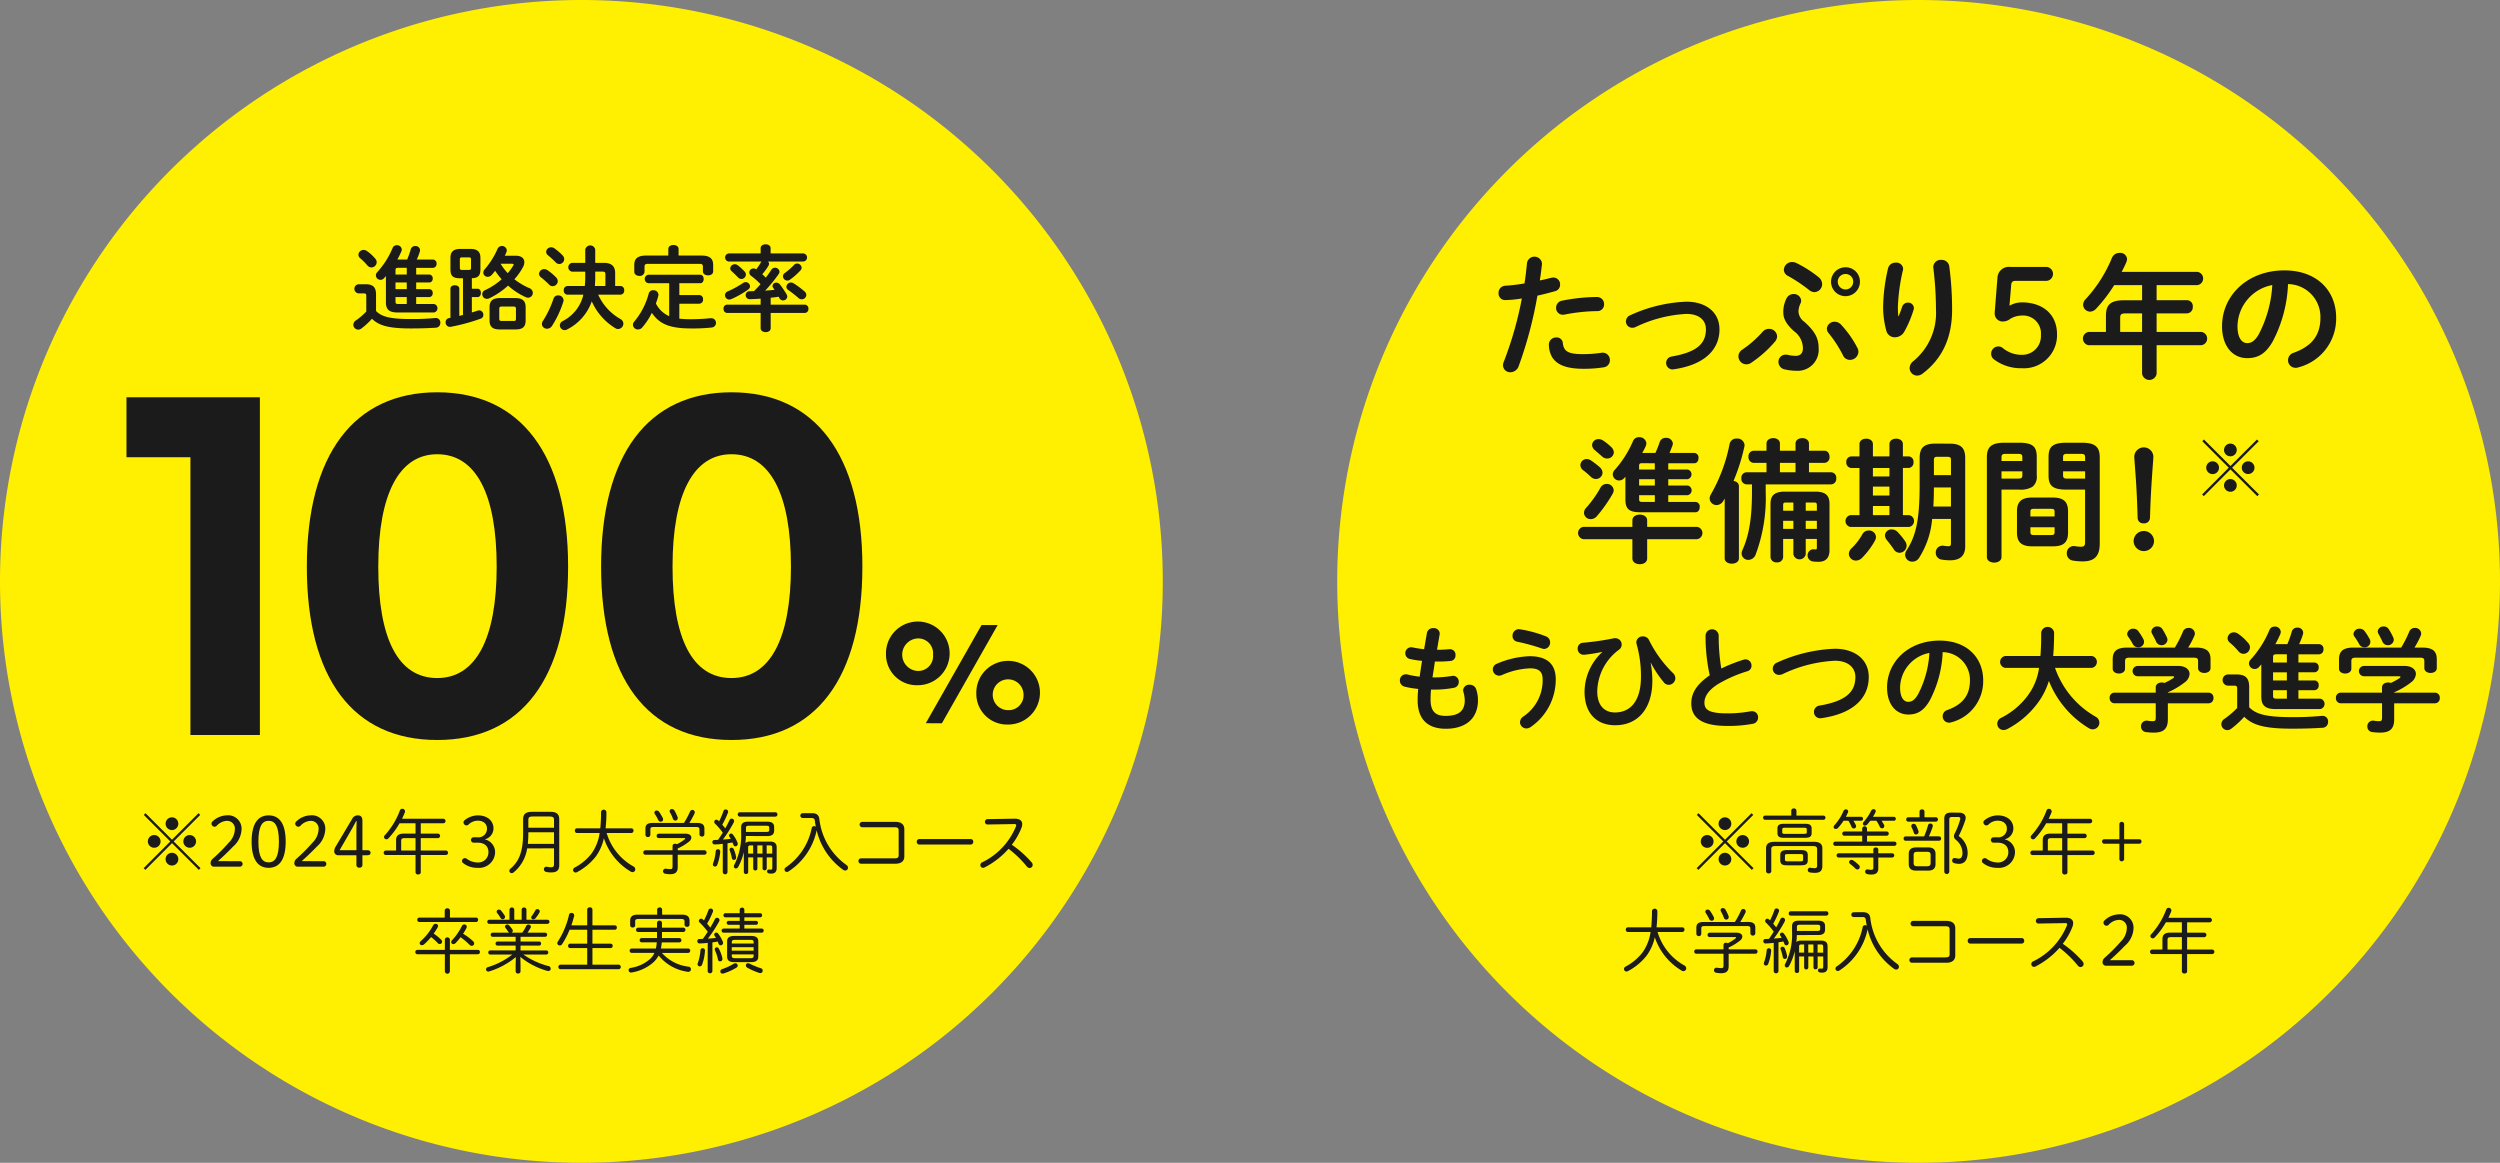 <svg xmlns="http://www.w3.org/2000/svg" width="430" height="200" viewBox="0 0 430 200">
  <rect x="0" y="0" width="430" height="200" fill="#808080" stroke="none"/>
  <g id="グループ_16671" data-name="グループ 16671" transform="translate(-890 -1974)">
    <g id="グループ_16670" data-name="グループ 16670">
      <g id="グループ_16668" data-name="グループ 16668">
        <path id="パス_38038" data-name="パス 38038" d="M0,100A100,100,0,1,0,100,0,100,100,0,0,0,0,100" transform="translate(1120 1974)" fill="#ffef00"/>
        <path id="パス_38039" data-name="パス 38039" d="M28.907,51.614a1.127,1.127,0,0,1-1.156-1.2,1.213,1.213,0,0,1,1.179-1.27,29.616,29.616,0,0,0,3.282-.394c.209-1.27.3-2.288.44-3.56a1.3,1.3,0,0,1,2.565.093v.139c-.115,1.109-.23,1.94-.369,2.82.647-.138,1.318-.3,1.988-.462a1.8,1.8,0,0,1,.347-.047,1.174,1.174,0,0,1,1.155,1.226,1.139,1.139,0,0,1-.9,1.133c-1.063.3-2.081.555-3.005.763A70.325,70.325,0,0,1,31.2,63.01a1.52,1.52,0,0,1-1.41,1.017,1.219,1.219,0,0,1-1.272-1.177,1.713,1.713,0,0,1,.139-.648,61.586,61.586,0,0,0,3.1-10.865,19.713,19.713,0,0,1-2.844.277m8.784,6.426a1.047,1.047,0,0,1,1.11.972c.162,1.479.994,1.9,3.514,1.9a20.514,20.514,0,0,0,3.1-.231.909.909,0,0,1,.254-.024,1.246,1.246,0,0,1,1.225,1.295,1.209,1.209,0,0,1-1.063,1.226,21.715,21.715,0,0,1-3.468.253c-3.236,0-4.67-.832-5.409-2.011a4.44,4.44,0,0,1-.555-2.149,1.233,1.233,0,0,1,1.294-1.226m6.959-6.957A1.2,1.2,0,0,1,45.9,52.331a1.127,1.127,0,0,1-1.179,1.179,31.1,31.1,0,0,0-5.64.6,1.287,1.287,0,0,1-.278.022,1.154,1.154,0,0,1-1.156-1.2,1.238,1.238,0,0,1,1.064-1.226,32.045,32.045,0,0,1,5.941-.623" transform="translate(1120 1974)" fill="#1b1b1b"/>
        <path id="パス_38040" data-name="パス 38040" d="M65.752,56.63c0,3.606-2.7,6.149-7.883,6.889a.789.789,0,0,1-.231.023,1.117,1.117,0,0,1-.115-2.22c4.392-.762,5.894-2.242,5.894-4.692,0-1.479-1.063-2.636-3.352-2.636A22.684,22.684,0,0,0,51.3,56.26a1.192,1.192,0,0,1-.555.115,1.085,1.085,0,0,1-1.087-1.086,1.173,1.173,0,0,1,.786-1.087,25.212,25.212,0,0,1,9.617-2.311c3.375,0,5.687,1.826,5.687,4.739" transform="translate(1120 1974)" fill="#1b1b1b"/>
        <path id="パス_38041" data-name="パス 38041" d="M73.17,57.07a1.455,1.455,0,0,1,1.086-.509,1.377,1.377,0,0,1,1.41,1.272,1.484,1.484,0,0,1-.37.925,20.062,20.062,0,0,1-4.068,3.628A1.386,1.386,0,0,1,69.009,61.3a1.419,1.419,0,0,1,.693-1.18A18.614,18.614,0,0,0,73.17,57.07m4.114-5.757a1.355,1.355,0,0,1,1.2-.739A1.241,1.241,0,0,1,79.8,51.683a1.018,1.018,0,0,1-.116.509,3.339,3.339,0,0,0-.346,1.41,2.286,2.286,0,0,0,.994,1.734c1.919,1.711,2.474,2.936,2.474,4.531a3.615,3.615,0,0,1-3.862,3.906,9.139,9.139,0,0,1-1.941-.23,1.33,1.33,0,0,1-1.11-1.295A1.233,1.233,0,0,1,77.169,61a2.6,2.6,0,0,1,.393.046,6.227,6.227,0,0,0,1.294.162c.694,0,1.248-.347,1.248-1.341a3.7,3.7,0,0,0-1.548-2.913c-1.41-1.272-1.827-2.242-1.827-3.213a5.153,5.153,0,0,1,.555-2.428m5.5-3.652a1.551,1.551,0,0,1,.624,1.2,1.381,1.381,0,0,1-1.341,1.387,1.469,1.469,0,0,1-.878-.347,26.082,26.082,0,0,0-3.629-2.427,1.235,1.235,0,0,1-.74-1.063,1.415,1.415,0,0,1,1.456-1.341,1.591,1.591,0,0,1,.694.162,20.741,20.741,0,0,1,3.814,2.427m1.434,8.877a1.319,1.319,0,0,1,1.341-1.2,1.507,1.507,0,0,1,1.109.508,17.849,17.849,0,0,1,2.82,4.023,1.415,1.415,0,0,1,.162.647A1.456,1.456,0,0,1,88.173,61.9a1.3,1.3,0,0,1-1.2-.832,21.569,21.569,0,0,0-2.428-3.745,1.159,1.159,0,0,1-.323-.786m5.686-8.091a2.485,2.485,0,1,1-2.473-2.474,2.453,2.453,0,0,1,2.473,2.474m-1.156,0a1.3,1.3,0,0,0-1.317-1.317,1.322,1.322,0,0,0-1.341,1.317,1.342,1.342,0,0,0,1.341,1.341,1.321,1.321,0,0,0,1.317-1.341" transform="translate(1120 1974)" fill="#1b1b1b"/>
        <path id="パス_38042" data-name="パス 38042" d="M96.56,54.388c.232-.532.394-.972.6-1.6a1.054,1.054,0,0,1,.994-.739.985.985,0,0,1,1.04.925,1.234,1.234,0,0,1-.046.277,19.273,19.273,0,0,1-1.618,3.814,1.873,1.873,0,0,1-1.6.948,1.492,1.492,0,0,1-1.479-1.11,15.734,15.734,0,0,1-.555-3.976,30.968,30.968,0,0,1,.855-6.8,1.3,1.3,0,0,1,1.318-.948,1.142,1.142,0,0,1,1.271,1.041,1.517,1.517,0,0,1-.046.3,32.25,32.25,0,0,0-.855,6.173,16.375,16.375,0,0,0,.069,1.688Zm5.965-8.508a1.265,1.265,0,0,1,1.387-1.179,1.3,1.3,0,0,1,1.364,1.11,56.809,56.809,0,0,1,.485,7.444c0,5.017-1.8,8.507-5.04,10.98a1.6,1.6,0,0,1-.97.371,1.307,1.307,0,0,1-1.294-1.3,1.515,1.515,0,0,1,.6-1.157,10.706,10.706,0,0,0,3.93-8.9,59.27,59.27,0,0,0-.462-7.236Z" transform="translate(1120 1974)" fill="#1b1b1b"/>
        <path id="パス_38043" data-name="パス 38043" d="M115.629,52.585a4.308,4.308,0,0,1,2.1-.578c3.56,0,6.08,1.988,6.08,5.5a5.688,5.688,0,0,1-6.034,5.827,7.672,7.672,0,0,1-4.785-1.5,1.2,1.2,0,0,1-.509-1.039,1.225,1.225,0,0,1,1.318-1.2,1.119,1.119,0,0,1,.693.277,5.024,5.024,0,0,0,3.237,1.156,3.212,3.212,0,0,0,3.306-3.421,3.068,3.068,0,0,0-3.306-3.331,3.849,3.849,0,0,0-1.988.58,2.028,2.028,0,0,1-1.156.439,1.373,1.373,0,0,1-1.5-1.364v-.14l.485-6.125a1.962,1.962,0,0,1,2.174-1.757h6.287a1.206,1.206,0,0,1,0,2.4h-5.34c-.508,0-.716.184-.762.67Z" transform="translate(1120 1974)" fill="#1b1b1b"/>
        <path id="パス_38044" data-name="パス 38044" d="M138.442,49.048h-4.808a25.639,25.639,0,0,1-3.144,4.091,1.4,1.4,0,0,1-.994.463,1.219,1.219,0,0,1-1.2-1.178,1.412,1.412,0,0,1,.462-.995,23.865,23.865,0,0,0,4.508-7.1,1.391,1.391,0,0,1,1.318-.832,1.159,1.159,0,0,1,1.271,1.063,1.466,1.466,0,0,1-.115.509c-.232.555-.509,1.109-.81,1.687H147.92a1.152,1.152,0,0,1,0,2.289h-6.981v2.589h5.248a1.011,1.011,0,0,1,.971,1.11,1.053,1.053,0,0,1-.971,1.156h-5.248v3.189h7.675a1.153,1.153,0,0,1,0,2.29h-7.675v4.9a1.265,1.265,0,0,1-2.5,0v-4.9h-9.177a1.156,1.156,0,0,1,0-2.29h2.959V54.3c0-1.85.763-2.659,3.12-2.659h3.1Zm-2.8,4.855c-.786,0-.971.185-.971.763v2.426h3.768V53.9Z" transform="translate(1120 1974)" fill="#1b1b1b"/>
        <path id="パス_38045" data-name="パス 38045" d="M152.193,56.1c0-5.271,4.369-9.593,10.725-9.593,5.641,0,8.9,3.536,8.9,8.137a8.658,8.658,0,0,1-6.449,8.53,1.514,1.514,0,0,1-.533.093,1.3,1.3,0,0,1-1.294-1.318,1.334,1.334,0,0,1,.971-1.272c3.282-1.179,4.6-3.167,4.6-6.033a5.652,5.652,0,0,0-5.572-5.779,23.135,23.135,0,0,1-2.612,9.825c-1.271,2.242-2.636,2.912-4.416,2.912-2.357,0-4.322-1.9-4.322-5.5m2.658,0c0,2.127.832,2.913,1.664,2.913.717,0,1.341-.37,2.012-1.549a20.915,20.915,0,0,0,2.311-8.437,7.322,7.322,0,0,0-5.987,7.073" transform="translate(1120 1974)" fill="#1b1b1b"/>
        <path id="パス_38046" data-name="パス 38046" d="M50.77,89.507c0-.67.647-.994,1.271-.994.648,0,1.272.324,1.272.994v1.109h8.552a1.07,1.07,0,0,1,0,2.127H53.313v3.306c0,.671-.624.994-1.272.994-.624,0-1.271-.323-1.271-.994V92.743H42.355a1.074,1.074,0,0,1,0-2.127H50.77Zm-5.641-9.178a1.387,1.387,0,0,1,.509.971,1.131,1.131,0,0,1-1.156,1.086,1.273,1.273,0,0,1-.856-.37,14.419,14.419,0,0,0-1.248-1.086A1.16,1.16,0,0,1,41.823,80a1.077,1.077,0,0,1,1.087-1.04,1.386,1.386,0,0,1,.74.231,18.6,18.6,0,0,1,1.479,1.133m1.226,2.913a1.154,1.154,0,0,1,1.2,1.063,1.244,1.244,0,0,1-.162.6,24.607,24.607,0,0,1-2.751,3.907,1.4,1.4,0,0,1-1.018.486,1.138,1.138,0,0,1-1.179-1.086,1.237,1.237,0,0,1,.347-.834,18.786,18.786,0,0,0,2.5-3.513,1.207,1.207,0,0,1,1.064-.624m.785-6.334a1.319,1.319,0,0,1,.439.9,1.121,1.121,0,0,1-1.133,1.063,1.259,1.259,0,0,1-.878-.346c-.393-.347-.9-.786-1.225-1.064a1.262,1.262,0,0,1-.509-.924,1.083,1.083,0,0,1,1.133-1,1.321,1.321,0,0,1,.786.255,9.413,9.413,0,0,1,1.387,1.11m9.8,3.86h3.305a.846.846,0,0,1,0,1.665H56.942v1.086h3.329a.847.847,0,0,1,0,1.665H56.942v1.155h4.669a.782.782,0,0,1,.741.879c0,.462-.232.9-.741.9h-9.5c-1.918,0-2.542-.579-2.542-2.2V81.994c-.07.069-.116.138-.185.208a1.164,1.164,0,0,1-.9.439A1.076,1.076,0,0,1,47.4,81.6a1.111,1.111,0,0,1,.323-.763,18.226,18.226,0,0,0,3.167-4.993,1.082,1.082,0,0,1,1.041-.647,1.181,1.181,0,0,1,1.248,1.063,1.448,1.448,0,0,1-.116.486,10.9,10.9,0,0,1-.6,1.156h2.266a17,17,0,0,0,.739-1.873,1.049,1.049,0,0,1,1.064-.716,1.1,1.1,0,0,1,1.2.971,1,1,0,0,1-.07.346c-.138.37-.3.809-.508,1.272H61.4a.781.781,0,0,1,.741.878c0,.463-.232.9-.741.9H56.942Zm-4.485-1.086c-.416,0-.531.092-.531.462v.624h2.7V79.682Zm2.173,2.751h-2.7v1.086h2.7Zm0,2.751h-2.7v.693c0,.369.115.462.531.462H54.63Z" transform="translate(1120 1974)" fill="#1b1b1b"/>
        <path id="パス_38047" data-name="パス 38047" d="M66.647,85.761c-.093.139-.162.278-.255.416a1.347,1.347,0,0,1-1.133.695,1.181,1.181,0,0,1-1.2-1.133,1.376,1.376,0,0,1,.232-.74A28.245,28.245,0,0,0,67.5,76.33a1.175,1.175,0,0,1,1.224-.9,1.232,1.232,0,0,1,1.341,1.156,1.593,1.593,0,0,1-.046.3,33.382,33.382,0,0,1-1.849,5.826c.508.092.924.393.924.924V96.026c0,.624-.6.924-1.225.924-.6,0-1.225-.3-1.225-.924Zm18.309-4.53a.921.921,0,0,1,.878,1.04.932.932,0,0,1-.878,1.04H73.7v1.3A27.823,27.823,0,0,1,71.964,95.4a1.368,1.368,0,0,1-1.248.9,1.135,1.135,0,0,1-1.157-1.111,1.5,1.5,0,0,1,.139-.577c1.156-2.566,1.642-5.549,1.642-10.057V83.311h-.948a.947.947,0,0,1-.879-1.04.934.934,0,0,1,.879-1.04h3.445V79.613h-2.22a.947.947,0,0,1-.878-1.041.934.934,0,0,1,.878-1.04h2.22V76.307c0-.647.577-.948,1.155-.948s1.156.3,1.156.948v1.225H78.83V76.307c0-.647.578-.948,1.155-.948s1.156.3,1.156.948v1.225H83.8c.6,0,.878.509.878,1.04a.933.933,0,0,1-.878,1.041H81.141v1.618Zm-4.369,14.1a1.083,1.083,0,0,1-2.127,0V92.7H76.7v3.1a.97.97,0,0,1-1.087.925.982.982,0,0,1-1.086-.925V86.663c0-1.479.739-2.1,2.45-2.1h5.271c1.711,0,2.427.625,2.427,2.1v7.953c0,1.387-.693,2.011-1.873,2.011a7.17,7.17,0,0,1-1.086-.069,1.066,1.066,0,0,1,.046-2.08H81.9a2.369,2.369,0,0,0,.37.022c.162,0,.232-.069.232-.3V92.7H80.587ZM78.83,79.613H76.148v1.618H78.83Zm-.37,6.819H77.188c-.37,0-.485.092-.485.44v.97H78.46ZM76.7,90.963H78.46V89.576H76.7Zm5.8-3.121v-.97c0-.348-.117-.44-.487-.44H80.587v1.41Zm-1.919,3.121h1.919V89.576H80.587Z" transform="translate(1120 1974)" fill="#1b1b1b"/>
        <path id="パス_38048" data-name="パス 38048" d="M94.985,76.4c0-.647.578-.947,1.156-.947s1.156.3,1.156.947v2.1h.971a.888.888,0,0,1,.855.994.9.9,0,0,1-.855.994H97.3v8.115H98.36a1.032,1.032,0,0,1,0,2.034H88.281a1.032,1.032,0,0,1,0-2.034H89.83V80.491H88.42a.916.916,0,0,1-.856-.994.9.9,0,0,1,.856-.994h1.41V76.4c0-.647.577-.947,1.155-.947s1.157.3,1.157.947v2.1h2.843ZM91.4,91.241a1.194,1.194,0,0,1,1.272,1.11,1.449,1.449,0,0,1-.185.647,13.607,13.607,0,0,1-2.242,2.982,1.487,1.487,0,0,1-1.017.439A1.2,1.2,0,0,1,88,95.286a1.467,1.467,0,0,1,.531-1.04,10.361,10.361,0,0,0,1.826-2.4,1.2,1.2,0,0,1,1.04-.6m.741-9.294h2.844V80.491H92.142Zm0,3.283h2.844V83.7H92.142Zm2.843,1.8H92.141v1.573h2.844Zm2.7,6.057a1.373,1.373,0,0,1,.255.786,1.244,1.244,0,0,1-1.225,1.2,1.168,1.168,0,0,1-.971-.578c-.37-.578-.879-1.2-1.226-1.64a1.24,1.24,0,0,1-.3-.764,1.11,1.11,0,0,1,1.156-1.04,1.492,1.492,0,0,1,1.063.485,13.5,13.5,0,0,1,1.248,1.549m7.653-16.783c2.08,0,2.68.855,2.68,2.5V93.991c0,1.735-1.062,2.382-2.588,2.382a9.481,9.481,0,0,1-1.411-.116,1.169,1.169,0,0,1-1.063-1.2,1.153,1.153,0,0,1,1.156-1.2,1.035,1.035,0,0,1,.254.023,4.608,4.608,0,0,0,.81.07c.254,0,.392-.116.392-.486V89.253h-3.236a14.756,14.756,0,0,1-2.219,6.657,1.363,1.363,0,0,1-1.179.694,1.211,1.211,0,0,1-1.249-1.156,1.613,1.613,0,0,1,.278-.832c1.526-2.381,2.22-4.994,2.22-11.212V78.8c0-1.641.6-2.5,2.681-2.5Zm.23,7.536h-2.935c0,1.086-.024,2.2-.093,3.283h3.028Zm-2.4-5.271c-.393,0-.531.139-.531.555v2.59h2.935v-2.59c0-.416-.115-.555-.6-.555Z" transform="translate(1120 1974)" fill="#1b1b1b"/>
        <path id="パス_38049" data-name="パス 38049" d="M114.26,84.213V95.795c0,.648-.624.971-1.248.971-.647,0-1.271-.323-1.271-.971V78.688c0-1.687.624-2.543,3.05-2.543h2.5c2.428,0,3.029.763,3.029,2.45v3.191a2.176,2.176,0,0,1-.74,1.941,3.916,3.916,0,0,1-2.289.486Zm3.583-5.572c0-.438-.162-.577-.739-.577H115c-.577,0-.739.139-.739.577v.648h3.583Zm-.739,3.676c.577,0,.739-.115.739-.578v-.67H114.26v1.248Zm2.45,11.652c-1.9,0-2.636-.74-2.636-2.381v-3.63c0-1.642.741-2.381,2.636-2.381h3.514c1.895,0,2.635.739,2.635,2.381v3.63c0,1.849-.924,2.381-2.635,2.381Zm3.837-5.942c0-.393-.115-.509-.624-.509h-2.912c-.509,0-.625.116-.625.509v.81h4.161Zm-.624,4c.509,0,.624-.116.624-.508v-.833H119.23v.833c0,.462.231.508.625.508Zm2.636-7.814c-2.428,0-3.052-.74-3.052-2.427V78.6c0-1.687.624-2.45,3.052-2.45h2.7c2.428,0,3.052.856,3.052,2.543V93.529c0,2.173-.971,3.029-2.914,3.029a10.2,10.2,0,0,1-1.71-.139,1.216,1.216,0,0,1-1.04-1.248,1.189,1.189,0,0,1,1.2-1.249c.069,0,.138.023.208.023a7.615,7.615,0,0,0,.994.093c.532,0,.74-.162.74-.74V84.213Zm3.236-5.572c0-.438-.162-.577-.763-.577h-2.289c-.6,0-.739.139-.739.577v.648h3.791Zm0,2.428h-3.791v.67c0,.463.139.578.739.578h3.052Z" transform="translate(1120 1974)" fill="#1b1b1b"/>
        <path id="パス_38050" data-name="パス 38050" d="M140.494,93.09a1.758,1.758,0,0,1-3.514,0,1.757,1.757,0,0,1,3.514,0m-3.4-14.61a1.645,1.645,0,0,1,3.282,0c0,.531-.093,1.456-.115,1.826-.208,2.982-.347,4.947-.463,8.761a.988.988,0,0,1-1.086.949.949.949,0,0,1-1.04-.949c-.116-3.814-.231-5.918-.486-9.108-.023-.3-.092-1.225-.092-1.479" transform="translate(1120 1974)" fill="#1b1b1b"/>
        <path id="パス_38051" data-name="パス 38051" d="M158.541,85.045l-.292.292-4.61-4.6-4.585,4.6-.292-.292,4.585-4.6-4.56-4.561.292-.292,4.56,4.561L158.2,75.6l.292.292-4.561,4.561Zm-6.871-4.6a1.1,1.1,0,1,1-1.1-1.1,1.107,1.107,0,0,1,1.1,1.1m3.051-3.053a1.094,1.094,0,1,1-1.093-1.094,1.105,1.105,0,0,1,1.093,1.094m0,6.106a1.094,1.094,0,1,1-1.093-1.1,1.1,1.1,0,0,1,1.093,1.1m3.053-3.053a1.094,1.094,0,1,1-1.1-1.1,1.106,1.106,0,0,1,1.1,1.1" transform="translate(1120 1974)" fill="#1b1b1b"/>
        <path id="パス_38052" data-name="パス 38052" d="M17.169,111.76h.136c.76,0,1.4-.039,2.006-.1h.1a.947.947,0,0,1,.935,1.033.928.928,0,0,1-.837.993,20.664,20.664,0,0,1-2.161.1H16.8c-.117.916-.273,1.812-.409,2.727H16.7a18.752,18.752,0,0,0,3.057-.253.68.68,0,0,1,.195-.019.983.983,0,0,1,.954,1.031,1,1,0,0,1-.838,1.032,18.283,18.283,0,0,1-3.387.312h-.545c-.059.681-.078,1.226-.078,1.694,0,2.1.876,2.822,2.589,2.822,2.142,0,3.291-.759,3.291-2.686A5.31,5.31,0,0,0,21.7,119a1.54,1.54,0,0,1-.039-.292,1.017,1.017,0,0,1,1.11-.934,1.149,1.149,0,0,1,1.149.837,5.859,5.859,0,0,1,.292,1.791c0,3.33-2.259,4.945-5.529,4.945-3.039,0-4.849-1.558-4.849-4.887a18.359,18.359,0,0,1,.1-1.967,15.736,15.736,0,0,1-2.337-.388,1.062,1.062,0,0,1-.818-1.052,1.014,1.014,0,0,1,.993-1.071,1.08,1.08,0,0,1,.351.039,16,16,0,0,0,2.064.37c.117-.915.252-1.811.409-2.726a14.282,14.282,0,0,1-2.045-.311,1,1,0,0,1-.837-.974,1.011,1.011,0,0,1,.993-1.052.919.919,0,0,1,.233.02,17.776,17.776,0,0,0,2.006.311l.487-2.8a1.039,1.039,0,0,1,1.11-.818.983.983,0,0,1,1.09.915.712.712,0,0,1-.02.195Z" transform="translate(1120 1974)" fill="#1b1b1b"/>
        <path id="パス_38053" data-name="パス 38053" d="M27.833,116.219a1.1,1.1,0,0,1-1.071-1.091,1.064,1.064,0,0,1,.72-.974,15.343,15.343,0,0,1,5.608-1.285c3.056,0,4.5,1.383,4.5,3.992a9.922,9.922,0,0,1-4.3,8.177,1.3,1.3,0,0,1-.739.254,1.1,1.1,0,0,1-1.111-1.071,1.19,1.19,0,0,1,.566-.974,7.47,7.47,0,0,0,3.329-6.366c0-1.266-.525-1.928-2.2-1.928a13.23,13.23,0,0,0-4.79,1.149,1.264,1.264,0,0,1-.506.117m8.08-6.757a1.065,1.065,0,0,1,.7,1.013,1.1,1.1,0,0,1-1.013,1.148,1.527,1.527,0,0,1-.389-.077,34.181,34.181,0,0,0-4.244-1.169.971.971,0,0,1-.818-.992,1.112,1.112,0,0,1,1.071-1.169c.078,0,.136.019.194.019a20.875,20.875,0,0,1,4.5,1.227" transform="translate(1120 1974)" fill="#1b1b1b"/>
        <path id="パス_38054" data-name="パス 38054" d="M45.565,112.13c-.876.194-1.986.37-3.018.486h-.136a1.014,1.014,0,0,1-1.051-1.07.964.964,0,0,1,.934-.993,47.422,47.422,0,0,0,5.257-.76,1.224,1.224,0,0,1,.253-.019,1.085,1.085,0,0,1,.7,1.947,9.121,9.121,0,0,0-3.777,7.2c0,2.434,1.246,3.621,3.057,3.621,2.686,0,4.459-2.024,4.459-6.133a19.853,19.853,0,0,0-.76-5.666,1.458,1.458,0,0,1-.039-.272,1.076,1.076,0,0,1,1.149-1.013,1.123,1.123,0,0,1,1.051.662,20.663,20.663,0,0,0,4.069,5.608,1.283,1.283,0,0,1,.449.934,1.171,1.171,0,0,1-1.13,1.13,1.115,1.115,0,0,1-.9-.487,18.628,18.628,0,0,1-2.18-3.29l-.039.019a16.022,16.022,0,0,1,.292,3.037c0,4.907-2.57,7.671-6.386,7.671-2.941,0-5.277-1.771-5.277-5.782a9.4,9.4,0,0,1,3.038-6.795Z" transform="translate(1120 1974)" fill="#1b1b1b"/>
        <path id="パス_38055" data-name="パス 38055" d="M63.356,109.287a1.132,1.132,0,0,1,2.258,0,34.14,34.14,0,0,0,.448,5.7,26.5,26.5,0,0,1,3.835-1.518,1.078,1.078,0,0,1,.351-.059,1.06,1.06,0,0,1,1.012,1.09.957.957,0,0,1-.72.954,22.961,22.961,0,0,0-5.121,2.259c-1.674,1.09-2.258,2.161-2.258,3.154,0,1.207.8,1.83,3.894,1.83a21.392,21.392,0,0,0,4.03-.351,1.223,1.223,0,0,1,.253-.019,1.025,1.025,0,0,1,1.051,1.071,1.071,1.071,0,0,1-.876,1.09,22.47,22.47,0,0,1-4.477.37c-4.089,0-6.134-1.246-6.134-3.875,0-1.6.74-3.173,3.174-4.828a31.039,31.039,0,0,1-.72-6.873" transform="translate(1120 1974)" fill="#1b1b1b"/>
        <path id="パス_38056" data-name="パス 38056" d="M85.584,111.585c3.485,0,5.842,1.869,5.842,4.848,0,3.718-2.765,6.328-8.119,7.087a.978.978,0,0,1-.234.019A1.063,1.063,0,0,1,82,122.43a1.092,1.092,0,0,1,.974-1.072c4.555-.778,6.152-2.355,6.152-4.925,0-1.5-1.129-2.785-3.544-2.785a23.445,23.445,0,0,0-9.015,2.318,1.55,1.55,0,0,1-.564.116,1.071,1.071,0,0,1-1.09-1.07,1.179,1.179,0,0,1,.8-1.072,26.223,26.223,0,0,1,9.871-2.355" transform="translate(1120 1974)" fill="#1b1b1b"/>
        <path id="パス_38057" data-name="パス 38057" d="M94.574,118.263c0-4.439,3.68-8.08,9.034-8.08,4.751,0,7.5,2.978,7.5,6.853a7.293,7.293,0,0,1-5.432,7.185,1.264,1.264,0,0,1-.448.078,1.092,1.092,0,0,1-1.09-1.11,1.122,1.122,0,0,1,.818-1.071c2.764-.993,3.875-2.668,3.875-5.082a4.76,4.76,0,0,0-4.693-4.867,19.487,19.487,0,0,1-2.2,8.275c-1.071,1.888-2.22,2.453-3.719,2.453-1.986,0-3.641-1.6-3.641-4.634m2.239,0c0,1.791.7,2.453,1.4,2.453.6,0,1.129-.311,1.694-1.305a17.594,17.594,0,0,0,1.947-7.106,6.167,6.167,0,0,0-5.043,5.958" transform="translate(1120 1974)" fill="#1b1b1b"/>
        <path id="パス_38058" data-name="パス 38058" d="M123.461,114.875a15.841,15.841,0,0,0,1.791,3.583,15.439,15.439,0,0,0,3.446,3.66,18.018,18.018,0,0,0,1.734,1.149,1.2,1.2,0,0,1,.662,1.032,1.159,1.159,0,0,1-1.13,1.148,1.334,1.334,0,0,1-.643-.175,16.659,16.659,0,0,1-6.912-8.158,12.49,12.49,0,0,1-1.83,3.68,15.312,15.312,0,0,1-5.353,4.614,1.4,1.4,0,0,1-.623.156,1.072,1.072,0,0,1-1.072-1.09,1.118,1.118,0,0,1,.643-.994,12.862,12.862,0,0,0,4.653-3.913,10.29,10.29,0,0,0,1.889-4.692h-5.821a1.034,1.034,0,0,1,0-2.044h6.054c.1-1.13.137-2.454.137-4.05a1.123,1.123,0,0,1,2.22,0c0,1.538-.059,2.881-.157,4.05h6.64a1.034,1.034,0,0,1,0,2.044Z" transform="translate(1120 1974)" fill="#1b1b1b"/>
        <path id="パス_38059" data-name="パス 38059" d="M140.783,118.224c0-.565.526-.837,1.052-.837a1.317,1.317,0,0,1,.467.078,12.517,12.517,0,0,0,1.46-.8c.117-.1.2-.174.2-.233,0-.078-.117-.117-.311-.117h-6a.887.887,0,0,1,0-1.772h7.008c1.285,0,1.948.643,1.948,1.383a1.925,1.925,0,0,1-.837,1.44,13.326,13.326,0,0,1-2.9,1.714v.058h7.01a.838.838,0,0,1,.837.915.848.848,0,0,1-.837.915h-7.01v2.766c0,1.654-.759,2.277-2.433,2.277a10.062,10.062,0,0,1-1.364-.1.935.935,0,0,1-.817-.954.966.966,0,0,1,.954-1.012.666.666,0,0,1,.194.019,5.121,5.121,0,0,0,.877.078c.389,0,.506-.137.506-.585v-2.492h-7.106a.845.845,0,0,1-.819-.915.835.835,0,0,1,.819-.915h7.106Zm3.29-6.834a20.257,20.257,0,0,0,1.4-2.765,1,1,0,0,1,.954-.623,1.026,1.026,0,0,1,1.09.954.919.919,0,0,1-.1.429,14.991,14.991,0,0,1-1.052,2H147.7c1.811,0,2.512.623,2.512,2.025v1.5c0,.565-.526.837-1.071.837-.526,0-1.071-.272-1.071-.837v-1.148c0-.507-.136-.643-.8-.643H136.324c-.662,0-.817.136-.817.643v1.246c0,.564-.525.837-1.052.837-.545,0-1.07-.273-1.07-.837v-1.6c0-1.4.7-2.025,2.492-2.025Zm-5.412-1.46a.951.951,0,0,1-.934,1.4.986.986,0,0,1-.9-.584,12.588,12.588,0,0,0-.8-1.265.754.754,0,0,1-.155-.467,1.016,1.016,0,0,1,1.07-.876,1.031,1.031,0,0,1,.838.408,9.658,9.658,0,0,1,.876,1.383m4.05-.292a.992.992,0,0,1,.1.447,1.022,1.022,0,0,1-1.947.292c-.175-.408-.428-.876-.662-1.3a1.025,1.025,0,0,1-.156-.488.962.962,0,0,1,1.032-.837.987.987,0,0,1,.876.487,10.867,10.867,0,0,1,.76,1.4" transform="translate(1120 1974)" fill="#1b1b1b"/>
        <path id="パス_38060" data-name="パス 38060" d="M156.859,121.65c1.187,1.227,3.037,1.695,7.34,1.695a49.52,49.52,0,0,0,5.16-.215h.116a.935.935,0,0,1,.955,1.013.977.977,0,0,1-.936,1.032c-1.577.1-3.193.155-5.256.155-4.672,0-6.756-.584-8.235-2.044a15.22,15.22,0,0,1-2.239,2.064,1.149,1.149,0,0,1-.662.234,1.051,1.051,0,0,1-1.032-1.032,1.12,1.12,0,0,1,.543-.915,13.929,13.929,0,0,0,2.181-1.869v-3.329c0-.371-.077-.507-.584-.507h-1.069a.971.971,0,0,1,0-1.928h1.537c1.6,0,2.181.682,2.181,2.161Zm-.175-11.058a1.115,1.115,0,0,1,.31.778,1.132,1.132,0,0,1-1.109,1.091,1.174,1.174,0,0,1-.876-.448,11.822,11.822,0,0,0-1.48-1.48,1,1,0,0,1-.388-.76,1.073,1.073,0,0,1,1.089-1.011,1.3,1.3,0,0,1,.741.253,8.866,8.866,0,0,1,1.713,1.577m8.644,3.368h2.785a.746.746,0,0,1,.7.837.757.757,0,0,1-.7.838h-2.785v1.4h2.785a.746.746,0,0,1,.7.837.757.757,0,0,1-.7.838h-2.785v1.46h3.74a.908.908,0,0,1,0,1.791h-7.653c-1.849,0-2.472-.662-2.472-2.181v-5.509c-.119.155-.254.292-.371.428a.985.985,0,0,1-1.752-.565,1.007,1.007,0,0,1,.293-.681,17.626,17.626,0,0,0,3.231-5.082.922.922,0,0,1,.9-.6.981.981,0,0,1,1.05.9,1.237,1.237,0,0,1-.095.429c-.235.545-.528,1.129-.838,1.693h2.064a16.916,16.916,0,0,0,.759-2.161.951.951,0,0,1,.953-.682.928.928,0,0,1,1.013.857,1.569,1.569,0,0,1-.039.273,11.526,11.526,0,0,1-.662,1.713h3.427a.791.791,0,0,1,.76.876.8.8,0,0,1-.76.876h-3.544Zm-1.986,0v-1.422H161.59c-.507,0-.623.1-.623.507v.915Zm-2.375,3.076h2.375v-1.4h-2.375Zm2.375,1.675h-2.375v.954c0,.408.116.506.623.506h1.752Z" transform="translate(1120 1974)" fill="#1b1b1b"/>
        <path id="パス_38061" data-name="パス 38061" d="M179.71,118.224c0-.565.526-.837,1.052-.837a1.317,1.317,0,0,1,.467.078,12.517,12.517,0,0,0,1.46-.8c.117-.1.2-.174.2-.233,0-.078-.117-.117-.311-.117h-6a.887.887,0,0,1,0-1.772h7.008c1.285,0,1.948.643,1.948,1.383a1.925,1.925,0,0,1-.837,1.44,13.326,13.326,0,0,1-2.9,1.714v.058h7.01a.838.838,0,0,1,.837.915.848.848,0,0,1-.837.915h-7.01v2.766c0,1.654-.759,2.277-2.433,2.277a10.062,10.062,0,0,1-1.364-.1.935.935,0,0,1-.817-.954.966.966,0,0,1,.954-1.012.666.666,0,0,1,.194.019,5.121,5.121,0,0,0,.877.078c.389,0,.506-.137.506-.585v-2.492H172.6a.845.845,0,0,1-.819-.915.835.835,0,0,1,.819-.915h7.106ZM183,111.39a20.258,20.258,0,0,0,1.4-2.765,1,1,0,0,1,.954-.623,1.026,1.026,0,0,1,1.09.954.919.919,0,0,1-.1.429,14.991,14.991,0,0,1-1.052,2h1.324c1.811,0,2.512.623,2.512,2.025v1.5c0,.565-.526.837-1.071.837-.526,0-1.071-.272-1.071-.837v-1.148c0-.507-.136-.643-.8-.643H175.251c-.662,0-.817.136-.817.643v1.246c0,.564-.525.837-1.052.837-.545,0-1.07-.273-1.07-.837v-1.6c0-1.4.7-2.025,2.492-2.025Zm-5.412-1.46a.951.951,0,0,1-.934,1.4.986.986,0,0,1-.9-.584,12.588,12.588,0,0,0-.8-1.265.754.754,0,0,1-.155-.467,1.016,1.016,0,0,1,1.07-.876,1.031,1.031,0,0,1,.838.408,9.658,9.658,0,0,1,.876,1.383m4.05-.292a.992.992,0,0,1,.1.447,1.022,1.022,0,0,1-1.947.292c-.175-.408-.428-.876-.662-1.3a1.025,1.025,0,0,1-.156-.488.962.962,0,0,1,1.032-.837.987.987,0,0,1,.876.487,10.869,10.869,0,0,1,.76,1.4" transform="translate(1120 1974)" fill="#1b1b1b"/>
        <path id="パス_38062" data-name="パス 38062" d="M71.606,149.328l-.292.292-4.61-4.6-4.585,4.6-.292-.292,4.585-4.6-4.56-4.561.292-.292,4.56,4.561,4.561-4.561.292.292L67,144.731Zm-6.871-4.6a1.1,1.1,0,1,1-1.1-1.1,1.107,1.107,0,0,1,1.1,1.1m3.051-3.053a1.094,1.094,0,1,1-1.093-1.094,1.105,1.105,0,0,1,1.093,1.094m0,6.106a1.094,1.094,0,1,1-1.093-1.1,1.1,1.1,0,0,1,1.093,1.1m3.053-3.053a1.094,1.094,0,1,1-1.095-1.1,1.106,1.106,0,0,1,1.095,1.1" transform="translate(1120 1974)" fill="#1b1b1b"/>
        <path id="パス_38063" data-name="パス 38063" d="M83.637,140.28a.365.365,0,0,1,0,.729H73.592a.365.365,0,0,1,0-.729H78.1v-.839a.4.4,0,0,1,.451-.39.4.4,0,0,1,.437.39v.839Zm-.195,8.671c0,.839-.414,1.179-1.289,1.179a4.466,4.466,0,0,1-.839-.073.411.411,0,0,1-.377-.4.4.4,0,0,1,.4-.413c.023,0,.072.011.1.011a3.461,3.461,0,0,0,.645.074c.328,0,.462-.11.462-.475v-2.772c0-.4-.158-.56-.73-.56H75.391c-.571,0-.729.158-.729.56v3.77a.406.406,0,0,1-.45.377.413.413,0,0,1-.45-.377v-3.916c0-.754.414-1.143,1.447-1.143H82c1.033,0,1.447.389,1.447,1.143ZM76.814,144.1c-.608,0-1.094-.109-1.094-.814v-.779c0-.547.267-.814,1.094-.814H80.5c.827,0,1.1.267,1.1.814v.779c0,.547-.268.814-1.1.814Zm.547,4.732c-.68,0-1.155-.111-1.155-.876v-.864c0-.6.256-.876,1.155-.876h2.421c.9,0,1.155.281,1.155.876v.864c0,.6-.256.876-1.155.876Zm2.992-5.412c.207,0,.413-.013.413-.268v-.511c0-.182-.085-.267-.413-.267H76.96c-.328,0-.413.085-.413.267v.511c0,.183.085.268.413.268Zm-.693,4.73c.243,0,.475,0,.475-.3V147.2c0-.219-.086-.3-.475-.3H77.483c-.389,0-.474.086-.474.3v.644c0,.219.085.3.474.3Z" transform="translate(1120 1974)" fill="#1b1b1b"/>
        <path id="パス_38064" data-name="パス 38064" d="M95.85,144.756a.365.365,0,0,1,0,.729H85.658a.365.365,0,0,1,0-.729H90.3v-1.01H87.215a.365.365,0,0,1,0-.729H90.3v-.5a.414.414,0,0,1,.827,0v.5h3.394a.365.365,0,0,1,0,.729H91.131v1.01Zm-8.756-3.588a9.794,9.794,0,0,1-.949,1.229.554.554,0,0,1-.4.182.343.343,0,0,1-.364-.329.567.567,0,0,1,.195-.377,8.368,8.368,0,0,0,1.5-2.371.445.445,0,0,1,.425-.292.369.369,0,0,1,.389.353.406.406,0,0,1-.049.194c-.109.244-.218.487-.352.73h2.6a.341.341,0,1,1,0,.681h-1.3a6.812,6.812,0,0,1,.4.718.484.484,0,0,1,.06.243.37.37,0,0,1-.389.364.435.435,0,0,1-.4-.279,6,6,0,0,0-.534-1.046Zm5.119,4.949a.379.379,0,0,1,.426-.352c.219,0,.426.109.426.352v.645h2.384a.365.365,0,0,1,0,.73H93.065v1.849c0,.778-.4,1.082-1.2,1.082a2.849,2.849,0,0,1-.717-.085.43.43,0,0,1-.341-.414.377.377,0,0,1,.389-.389.492.492,0,0,1,.133.012,2.417,2.417,0,0,0,.511.061c.256,0,.377-.086.377-.377v-1.739H86.254a.365.365,0,0,1,0-.73h5.959Zm-2.5,2.652a.526.526,0,0,1,.17.365.407.407,0,0,1-.4.413.489.489,0,0,1-.365-.17,8.831,8.831,0,0,0-.864-.754.439.439,0,0,1-.207-.341.388.388,0,0,1,.413-.377.564.564,0,0,1,.317.1,7.807,7.807,0,0,1,.936.766m1.971-7.6c-.171.231-.354.45-.511.633a.565.565,0,0,1-.4.206.334.334,0,0,1-.354-.328.477.477,0,0,1,.134-.317,8.637,8.637,0,0,0,1.289-1.921.469.469,0,0,1,.414-.267.338.338,0,0,1,.365.34.463.463,0,0,1-.061.231,7.71,7.71,0,0,1-.413.742h3.575a.341.341,0,1,1,0,.681H93.624a6.875,6.875,0,0,1,.413.669.477.477,0,0,1,.062.243.382.382,0,0,1-.377.39.469.469,0,0,1-.414-.305,6.543,6.543,0,0,0-.56-1Z" transform="translate(1120 1974)" fill="#1b1b1b"/>
        <path id="パス_38065" data-name="パス 38065" d="M103.515,143.855a.352.352,0,0,1,.353.378.358.358,0,0,1-.353.377H97.763a.348.348,0,0,1-.341-.377.343.343,0,0,1,.341-.378h3.187a15.126,15.126,0,0,0,.669-1.884.4.4,0,0,1,.4-.328.41.41,0,0,1,.413.51,11.828,11.828,0,0,1-.669,1.7Zm-.547-3.282a.35.35,0,0,1,.353.377.357.357,0,0,1-.353.376H98.213a.348.348,0,0,1-.341-.376.342.342,0,0,1,.341-.377h1.946V139.6a.4.4,0,0,1,.425-.391.394.394,0,0,1,.426.391v.973Zm-3.4,9.169c-.79,0-1.265-.3-1.265-1.143v-1.7c0-.705.341-1.143,1.265-1.143h2.08c.924,0,1.265.438,1.265,1.143v1.7c0,.705-.341,1.143-1.265,1.143Zm.4-6.824a.442.442,0,0,1,.025.172.436.436,0,0,1-.438.438.393.393,0,0,1-.377-.3,6.511,6.511,0,0,0-.389-.96.415.415,0,0,1-.049-.194.394.394,0,0,1,.414-.377.444.444,0,0,1,.4.243,7.634,7.634,0,0,1,.413.983m1.5,6.07c.4,0,.6-.134.6-.548v-1.386c0-.388-.158-.547-.6-.547H99.746c-.438,0-.6.159-.6.547v1.386c0,.391.158.548.6.548Zm5.473-9.218c.766,0,1.155.365,1.155.9a1.64,1.64,0,0,1-.085.451,18.719,18.719,0,0,1-1.119,2.676,3.482,3.482,0,0,1,1.544,2.871c0,1.24-.547,1.909-1.483,1.909a3.2,3.2,0,0,1-.827-.123.455.455,0,0,1-.353-.449.417.417,0,0,1,.414-.439.629.629,0,0,1,.146.025,2.506,2.506,0,0,0,.608.085c.364,0,.607-.292.607-1.008a2.978,2.978,0,0,0-1.167-2.25.778.778,0,0,1-.3-.6,1.08,1.08,0,0,1,.134-.474,12.251,12.251,0,0,0,.912-2.31,1.24,1.24,0,0,0,.048-.244c0-.182-.121-.267-.4-.267h-1.033c-.353,0-.462.108-.462.449v8.964a.434.434,0,0,1-.864,0v-9.1c0-.729.316-1.07,1.155-1.07Z" transform="translate(1120 1974)" fill="#1b1b1b"/>
        <path id="パス_38066" data-name="パス 38066" d="M113.528,144.014a1.463,1.463,0,0,0,1.653-1.521c0-.753-.571-1.336-1.592-1.336a2.289,2.289,0,0,0-1.569.656.477.477,0,0,1-.377.158.534.534,0,0,1-.5-.535.479.479,0,0,1,.146-.317,3.685,3.685,0,0,1,2.3-.875c1.666,0,2.711.937,2.711,2.249a1.931,1.931,0,0,1-1.52,1.874,2.262,2.262,0,0,1,1.8,2.213,2.761,2.761,0,0,1-3.029,2.688,3.874,3.874,0,0,1-2.408-.767c-.17-.133-.256-.23-.256-.413a.5.5,0,0,1,.475-.486.52.52,0,0,1,.328.1,3.172,3.172,0,0,0,1.861.644,1.752,1.752,0,0,0,1.885-1.763c0-1.034-.693-1.641-1.836-1.641h-.73a.463.463,0,0,1,0-.925Z" transform="translate(1120 1974)" fill="#1b1b1b"/>
        <path id="パス_38067" data-name="パス 38067" d="M121.35,144.476c0-.681.377-1.094,1.3-1.094h2.043V141.6h-2.748A13.384,13.384,0,0,1,120,144.232a.422.422,0,0,1-.73-.267.446.446,0,0,1,.147-.3,13.32,13.32,0,0,0,2.6-4.281.4.4,0,0,1,.4-.268.46.46,0,0,1,.474.439.613.613,0,0,1-.036.194c-.146.353-.305.718-.486,1.082H129.5a.39.39,0,0,1,0,.778h-3.9v1.777h2.98a.393.393,0,0,1,0,.778h-2.98v2.128h4.329a.39.39,0,0,1,0,.778h-4.329v2.98c0,.243-.218.364-.45.364a.4.4,0,0,1-.45-.364v-2.98h-5.12a.39.39,0,0,1,0-.778h1.776Zm3.344,1.812V144.16h-1.849c-.5,0-.62.134-.62.474v1.654Z" transform="translate(1120 1974)" fill="#1b1b1b"/>
        <path id="パス_38068" data-name="パス 38068" d="M134.536,141.739a.385.385,0,0,1,.4-.377.4.4,0,0,1,.414.377v2.615h2.615a.365.365,0,0,1,.377.377.375.375,0,0,1-.377.389h-2.615v2.651a.4.4,0,0,1-.414.377.385.385,0,0,1-.4-.377V145.12h-2.6a.374.374,0,0,1-.376-.389.364.364,0,0,1,.376-.377h2.6Z" transform="translate(1120 1974)" fill="#1b1b1b"/>
        <path id="パス_38069" data-name="パス 38069" d="M55.1,160.3a9.767,9.767,0,0,0,4.6,5.753.564.564,0,0,1,.328.5.485.485,0,0,1-.475.486.591.591,0,0,1-.292-.085,10.482,10.482,0,0,1-4.633-5.752,8.381,8.381,0,0,1-1.386,3.138,10.007,10.007,0,0,1-3.272,2.712.481.481,0,0,1-.219.049.431.431,0,0,1-.425-.426.488.488,0,0,1,.3-.437,8.959,8.959,0,0,0,2.918-2.457A8.1,8.1,0,0,0,53.9,160.3H49.984a.362.362,0,0,1-.341-.4.356.356,0,0,1,.341-.4h4.025a27.325,27.325,0,0,0,.134-2.822.469.469,0,0,1,.924,0,24.1,24.1,0,0,1-.146,2.822h4.451a.365.365,0,0,1,.353.4.371.371,0,0,1-.353.4Z" transform="translate(1120 1974)" fill="#1b1b1b"/>
        <path id="パス_38070" data-name="パス 38070" d="M67.33,163.282h4.585a.383.383,0,1,1,0,.766H67.33V166.2c0,.838-.414,1.192-1.265,1.192a4.551,4.551,0,0,1-.839-.073.456.456,0,0,1-.426-.45.44.44,0,0,1,.463-.426.341.341,0,0,1,.109.012,4.341,4.341,0,0,0,.669.061c.279,0,.4-.061.4-.426v-2.043H61.784a.383.383,0,0,1,0-.766h4.658v-.754c0-.255.219-.377.45-.377a.509.509,0,0,1,.292.085,6.6,6.6,0,0,0,1.35-.851.167.167,0,0,0,.072-.122c0-.049-.06-.085-.169-.085H64.07a.353.353,0,0,1-.364-.377.36.36,0,0,1,.364-.377h4.621c.645,0,.986.3.986.669a.912.912,0,0,1-.389.681,8.81,8.81,0,0,1-1.958,1.192Zm3.295-4.706c.961,0,1.29.316,1.29,1.009v.924a.405.405,0,0,1-.426.414.411.411,0,0,1-.425-.414V159.7c0-.305-.123-.414-.56-.414H63.171c-.439,0-.548.109-.548.414v.9a.4.4,0,0,1-.426.414.412.412,0,0,1-.425-.414v-1.009c0-.693.316-1.009,1.277-1.009H68.4a14.283,14.283,0,0,0,1.046-1.958.431.431,0,0,1,.4-.28.41.41,0,0,1,.414.413.517.517,0,0,1-.049.219,15.24,15.24,0,0,1-.888,1.606Zm-5.861-.852a.664.664,0,0,1,.06.243.4.4,0,0,1-.413.4.47.47,0,0,1-.426-.291,7.682,7.682,0,0,0-.584-1.023.491.491,0,0,1-.085-.255.366.366,0,0,1,.4-.352.5.5,0,0,1,.4.206,8.236,8.236,0,0,1,.645,1.07m2.529-.206a.554.554,0,0,1,.049.23.42.42,0,0,1-.413.426.447.447,0,0,1-.426-.341,6.307,6.307,0,0,0-.486-1.045.584.584,0,0,1-.074-.255.361.361,0,0,1,.39-.341.522.522,0,0,1,.449.267,8.131,8.131,0,0,1,.511,1.059" transform="translate(1120 1974)" fill="#1b1b1b"/>
        <path id="パス_38071" data-name="パス 38071" d="M75.079,162.174a13.821,13.821,0,0,1-1.422.1.366.366,0,0,1-.365-.4.344.344,0,0,1,.365-.366c.206,0,.4-.012.609-.025.278-.4.559-.814.813-1.239a11.561,11.561,0,0,0-1.289-1.508.442.442,0,0,1-.182-.341.381.381,0,0,1,.377-.378.428.428,0,0,1,.268.11c.061.049.121.11.194.171a12.935,12.935,0,0,0,.754-1.775.372.372,0,0,1,.377-.268.408.408,0,0,1,.427.389.475.475,0,0,1-.038.17,15.934,15.934,0,0,1-.973,2.067c.17.2.341.413.512.621.279-.487.534-.986.741-1.423a.386.386,0,0,1,.365-.244.408.408,0,0,1,.414.4.5.5,0,0,1-.061.256,22.35,22.35,0,0,1-1.861,2.943c.45-.038.9-.073,1.349-.122-.085-.134-.156-.269-.23-.377a.385.385,0,0,1-.073-.207.36.36,0,0,1,.365-.328.381.381,0,0,1,.292.157,5.594,5.594,0,0,1,.826,1.459.409.409,0,0,1,.025.172.418.418,0,0,1-.414.413.376.376,0,0,1-.34-.28l-.146-.377c-.292.036-.571.085-.862.134v4.962a.41.41,0,0,1-.817,0Zm-.826.925a.378.378,0,0,1,.39.389v.1a8.822,8.822,0,0,1-.5,2.178.44.44,0,0,1-.4.317.359.359,0,0,1-.364-.366.6.6,0,0,1,.035-.194,7.7,7.7,0,0,0,.45-2.043.381.381,0,0,1,.39-.378m3.113,1.29a.459.459,0,0,1,.013.133.373.373,0,1,1-.743.073,7.811,7.811,0,0,0-.352-1.276.477.477,0,0,1-.037-.172.319.319,0,0,1,.341-.314.4.4,0,0,1,.377.254,5.548,5.548,0,0,1,.4,1.3m1.69-3.563a9.743,9.743,0,0,1-.085,1.2,1.244,1.244,0,0,1,.84-.243h3.442c.729,0,1.093.339,1.093.962v3.585c0,.633-.3.962-.923.962a2.369,2.369,0,0,1-.427-.037.348.348,0,0,1-.3-.352.3.3,0,0,1,.316-.316h.109a1.129,1.129,0,0,0,.232.025c.145,0,.242-.087.242-.365v-1.741h-.96v1.9a.328.328,0,0,1-.353.315.333.333,0,0,1-.365-.315v-1.9h-.887v1.922a.361.361,0,0,1-.717,0v-1.922h-.863v2.519a.339.339,0,0,1-.378.327.344.344,0,0,1-.377-.327V163.6a9.968,9.968,0,0,1-.961,2.529.484.484,0,0,1-.413.282.346.346,0,0,1-.34-.366.52.52,0,0,1,.085-.279,11.2,11.2,0,0,0,1.167-5.534V159.3c0-.62.34-.949,1.18-.949h3.319c.839,0,1.18.329,1.18.936v.6c0,.609-.341.937-1.18.937Zm-1.033-3.333a.36.36,0,0,1-.365-.376.354.354,0,0,1,.365-.377h6.093a.352.352,0,0,1,.364.377.359.359,0,0,1-.364.376Zm4.548,2.627c.425,0,.5-.121.5-.341V159.4c0-.257-.1-.341-.5-.341H79.579c-.414,0-.51.1-.51.376v.682Zm-2.261,2.323h-.439c-.351,0-.424.108-.424.4v1.01h.863Zm1.6,0h-.888v1.411h.888Zm1.678,1.411v-1.01c0-.293-.071-.4-.425-.4h-.535v1.411Z" transform="translate(1120 1974)" fill="#1b1b1b"/>
        <path id="パス_38072" data-name="パス 38072" d="M90.431,156.9c.814,0,1.18.34,1.265,1.034a11.228,11.228,0,0,0,4.621,7.856.6.6,0,0,1,.3.5.474.474,0,0,1-.474.474.557.557,0,0,1-.341-.109,11.622,11.622,0,0,1-4.572-6.81,11.125,11.125,0,0,1-4.828,7.065.593.593,0,0,1-.292.1.408.408,0,0,1-.413-.412.466.466,0,0,1,.23-.378,10.746,10.746,0,0,0,4.451-6.75.413.413,0,0,1,.414-.34.588.588,0,0,1,.291.086c-.072-.34-.121-.694-.17-1.046-.036-.305-.207-.439-.584-.439H88.8a.415.415,0,0,1,0-.826Z" transform="translate(1120 1974)" fill="#1b1b1b"/>
        <path id="パス_38073" data-name="パス 38073" d="M105.333,159.877c0-.426-.171-.56-.754-.56H99.046a.463.463,0,0,1,0-.924h5.715c1.034,0,1.545.463,1.545,1.277v4.645c0,.815-.511,1.278-1.545,1.278h-5.91a.463.463,0,0,1,0-.925h5.728c.583,0,.754-.134.754-.56Z" transform="translate(1120 1974)" fill="#1b1b1b"/>
        <path id="パス_38074" data-name="パス 38074" d="M117.728,161.348a.436.436,0,0,1,.437.475.443.443,0,0,1-.437.474h-8.841a.443.443,0,0,1-.438-.474.437.437,0,0,1,.438-.475Z" transform="translate(1120 1974)" fill="#1b1b1b"/>
        <path id="パス_38075" data-name="パス 38075" d="M125.259,157.846c.852-.013,1.325.316,1.325.937a1.725,1.725,0,0,1-.133.644,11.491,11.491,0,0,1-1.653,2.906,17.951,17.951,0,0,1,3.416,3.04.656.656,0,0,1,.17.426.528.528,0,0,1-.522.535.609.609,0,0,1-.475-.255,18.706,18.706,0,0,0-3.149-3.052,14.014,14.014,0,0,1-4.11,3.2.639.639,0,0,1-.281.073.464.464,0,0,1-.462-.474.521.521,0,0,1,.329-.475,11.838,11.838,0,0,0,5.765-6.1.746.746,0,0,0,.072-.267c0-.158-.122-.207-.352-.207h-.074l-4.487.073a.436.436,0,0,1-.462-.45.452.452,0,0,1,.449-.474Z" transform="translate(1120 1974)" fill="#1b1b1b"/>
        <path id="パス_38076" data-name="パス 38076" d="M136.647,165.154a.475.475,0,1,1,0,.949h-4.5a.6.6,0,0,1-.511-.633,1.014,1.014,0,0,1,.365-.729,29.646,29.646,0,0,0,2.761-2.773,3.4,3.4,0,0,0,1.046-2.25,1.329,1.329,0,0,0-1.387-1.5,2.545,2.545,0,0,0-1.714.828.507.507,0,0,1-.377.182.536.536,0,0,1-.536-.548.483.483,0,0,1,.171-.352,3.677,3.677,0,0,1,2.445-1.058,2.3,2.3,0,0,1,2.553,2.444,4.174,4.174,0,0,1-1.483,2.956c-.974,1.021-1.837,1.811-2.579,2.48Z" transform="translate(1120 1974)" fill="#1b1b1b"/>
        <path id="パス_38077" data-name="パス 38077" d="M141.94,161.506c0-.681.377-1.094,1.3-1.094h2.043v-1.777h-2.748a13.384,13.384,0,0,1-1.946,2.627.422.422,0,0,1-.73-.267.446.446,0,0,1,.147-.3,13.32,13.32,0,0,0,2.6-4.281.4.4,0,0,1,.4-.268.46.46,0,0,1,.474.439.613.613,0,0,1-.036.194c-.146.353-.3.718-.486,1.082h7.126a.39.39,0,0,1,0,.778h-3.9v1.777h2.98a.393.393,0,0,1,0,.778h-2.98v2.128h4.329a.39.39,0,0,1,0,.778h-4.329v2.98c0,.243-.218.364-.45.364a.4.4,0,0,1-.45-.364V164.1h-5.12a.39.39,0,0,1,0-.778h1.776Zm3.344,1.812V161.19h-1.849c-.5,0-.62.133-.62.474v1.654Z" transform="translate(1120 1974)" fill="#1b1b1b"/>
      </g>
      <g id="グループ_16667" data-name="グループ 16667">
        <path id="パス_38008" data-name="パス 38008" d="M0,100A100,100,0,1,0,100,0,100,100,0,0,0,0,100" transform="translate(890 1974)" fill="#ffef00"/>
        <g id="グループ_16330" data-name="グループ 16330" transform="translate(890 1974)">
          <path id="パス_38009" data-name="パス 38009" d="M64.679,53.492c.968,1,2.475,1.381,5.982,1.381a40.7,40.7,0,0,0,4.2-.174h.1a.761.761,0,0,1,.777.825.8.8,0,0,1-.761.841c-1.286.079-2.6.127-4.285.127-3.809,0-5.506-.476-6.712-1.667a12.421,12.421,0,0,1-1.826,1.683.929.929,0,0,1-.539.19.857.857,0,0,1-.841-.841.911.911,0,0,1,.444-.746A11.4,11.4,0,0,0,63,53.588V50.874c0-.3-.063-.413-.475-.413h-.873a.791.791,0,0,1,0-1.571H62.9c1.3,0,1.778.556,1.778,1.762Zm-.143-9.013a.912.912,0,0,1,.254.635.922.922,0,0,1-.905.888.954.954,0,0,1-.714-.365,9.606,9.606,0,0,0-1.206-1.206.817.817,0,0,1-.317-.619.876.876,0,0,1,.888-.825,1.059,1.059,0,0,1,.6.207,7.2,7.2,0,0,1,1.4,1.285m7.046,2.745h2.269a.608.608,0,0,1,.571.683.616.616,0,0,1-.571.682H71.582v1.143h2.269a.608.608,0,0,1,.571.682.616.616,0,0,1-.571.682H71.582v1.19h3.047a.74.74,0,0,1,0,1.46H68.392c-1.508,0-2.015-.539-2.015-1.777V47.478c-.1.127-.207.238-.3.349a.8.8,0,0,1-1.428-.46.823.823,0,0,1,.238-.555,14.36,14.36,0,0,0,2.634-4.142.752.752,0,0,1,.73-.492.8.8,0,0,1,.857.73.994.994,0,0,1-.08.349c-.19.444-.428.92-.682,1.381h1.682a13.73,13.73,0,0,0,.62-1.762.773.773,0,0,1,.777-.555.756.756,0,0,1,.825.7,1.163,1.163,0,0,1-.032.222,9.463,9.463,0,0,1-.539,1.4H74.47a.644.644,0,0,1,.619.714.653.653,0,0,1-.619.714H71.582Zm-1.619,0V46.066H68.535c-.413,0-.508.079-.508.412v.746Zm-1.936,2.508h1.936V48.589H68.027ZM69.963,51.1H68.027v.778c0,.333.1.412.508.412h1.428Z" fill="#1b1b1b"/>
          <path id="パス_38010" data-name="パス 38010" d="M81.157,49.668h1c.381,0,.555.348.555.714,0,.349-.174.714-.555.714h-1v2.65c.349-.111.7-.206,1-.317a.87.87,0,0,1,.269-.048.756.756,0,0,1,.715.778.681.681,0,0,1-.461.65,33.164,33.164,0,0,1-5.141,1.4.572.572,0,0,1-.159.015.75.75,0,0,1-.73-.793.682.682,0,0,1,.571-.714l.254-.048V49.652c0-.4.381-.588.762-.588s.762.191.762.588v4.681c.206-.064.428-.111.634-.158V47.858h-.571c-1.269,0-1.587-.523-1.587-1.554V44.367c0-1.031.477-1.555,1.746-1.555h1.666c1.27,0,1.746.524,1.746,1.555V46.3c0,1-.3,1.523-1.476,1.554Zm-.524-3.238c.286,0,.381-.079.381-.349v-1.46c0-.27-.1-.349-.381-.349H79.475c-.286,0-.381.079-.381.349v1.46c0,.27.111.349.381.349Zm8.094-2.444c.952,0,1.46.461,1.46,1.111a1.864,1.864,0,0,1-.254.889,10.743,10.743,0,0,1-1.46,2.047,11.611,11.611,0,0,0,2.571,1.523.881.881,0,0,1,.6.81.83.83,0,0,1-.81.841,1.047,1.047,0,0,1-.413-.1,11.626,11.626,0,0,1-3.03-1.984A13.26,13.26,0,0,1,84.172,51.3a.908.908,0,0,1-.428.1.8.8,0,0,1-.794-.809.728.728,0,0,1,.476-.682,11.7,11.7,0,0,0,2.857-1.873,12.612,12.612,0,0,1-1.111-1.46c-.19.238-.381.476-.587.7a.9.9,0,0,1-.683.333.746.746,0,0,1-.777-.714.936.936,0,0,1,.254-.586,13.629,13.629,0,0,0,2.206-3.524.837.837,0,0,1,1.586.254.791.791,0,0,1-.063.317c-.079.207-.175.413-.286.635Zm-2.793,12.68c-1.222,0-1.73-.492-1.73-1.539v-2.3c0-1.031.508-1.555,1.73-1.555h2.745c1.222,0,1.73.524,1.73,1.555v2.3c0,1.19-.635,1.539-1.73,1.539Zm2.38-1.46c.333,0,.429-.079.429-.381v-1.7c0-.3-.1-.4-.429-.4H86.3c-.317,0-.428.1-.428.4v1.7c0,.317.143.381.428.381Zm-2.206-9.839a9.484,9.484,0,0,0,1.222,1.619,8.518,8.518,0,0,0,.936-1.286.567.567,0,0,0,.08-.206c0-.1-.1-.127-.318-.127Z" fill="#1b1b1b"/>
          <path id="パス_38011" data-name="パス 38011" d="M95.651,47.715a.952.952,0,0,1,.286.651.892.892,0,0,1-.889.857.809.809,0,0,1-.6-.27,15.747,15.747,0,0,0-1.4-1.253.769.769,0,0,1-.333-.6.875.875,0,0,1,.889-.809.988.988,0,0,1,.555.175,9.342,9.342,0,0,1,1.492,1.253M96,50.81a.887.887,0,0,1,.937.825.827.827,0,0,1-.048.27,17.272,17.272,0,0,1-1.936,4.141,1.011,1.011,0,0,1-.857.493.85.85,0,0,1-.889-.794.941.941,0,0,1,.175-.539,17.319,17.319,0,0,0,1.825-3.841A.786.786,0,0,1,96,50.81m.762-6.888a.95.95,0,0,1,.285.651.871.871,0,0,1-.857.842.883.883,0,0,1-.619-.3,17.045,17.045,0,0,0-1.317-1.206.792.792,0,0,1-.317-.6.845.845,0,0,1,.873-.778.977.977,0,0,1,.555.19,10.129,10.129,0,0,1,1.4,1.206m6.125,6.761a9.083,9.083,0,0,0,3.809,4.174.925.925,0,0,1,.524.809.94.94,0,0,1-.9.921.9.9,0,0,1-.461-.127,10.28,10.28,0,0,1-4.078-4.634,8.556,8.556,0,0,1-4.253,4.84.849.849,0,0,1-.412.111.84.84,0,0,1-.825-.825.849.849,0,0,1,.491-.731,6.785,6.785,0,0,0,3.555-4.538H97.6a.684.684,0,0,1-.635-.746.675.675,0,0,1,.635-.746h2.983a13.11,13.11,0,0,0,.08-1.571v-.9H98.38a.765.765,0,0,1,0-1.507h2.286V42.923a.871.871,0,0,1,1.713,0v2.285h1.46c1.349,0,1.968.6,1.968,1.746v2.237h.921a.665.665,0,0,1,.634.746.673.673,0,0,1-.634.746Zm1.238-1.492v-2c0-.381-.127-.477-.508-.477h-1.238v1c0,.493-.031.984-.063,1.476Z" fill="#1b1b1b"/>
          <path id="パス_38012" data-name="パス 38012" d="M116.842,54.809a18.508,18.508,0,0,0,2.016.1c1.031,0,2.237-.064,3.316-.175h.127a.8.8,0,0,1,.1,1.6,30.645,30.645,0,0,1-3.507.159c-3.6,0-5.443-.7-6.776-2.683a11.658,11.658,0,0,1-1.651,2.507.942.942,0,0,1-.73.351.848.848,0,0,1-.873-.795.865.865,0,0,1,.222-.554,12.409,12.409,0,0,0,2.492-4.825.748.748,0,0,1,.777-.572.83.83,0,0,1,.9.763.7.7,0,0,1-.016.173,10.806,10.806,0,0,1-.428,1.334A4.633,4.633,0,0,0,115.1,54.38V48.715h-3.6a.743.743,0,0,1,0-1.46h8.934c.412,0,.6.365.6.731s-.191.729-.6.729h-3.587v2.032h3.428a.676.676,0,0,1,.651.745.686.686,0,0,1-.651.746h-3.428Zm-1.888-12c0-.445.444-.668.889-.668.428,0,.872.223.872.668v1.143H120.6c1.492,0,2.063.523,2.063,1.633v1.095c0,.461-.444.683-.873.683s-.888-.222-.888-.683v-.825c0-.334-.143-.476-.587-.476h-8.871c-.445,0-.587.142-.587.476v.9a.782.782,0,0,1-.873.7c-.445,0-.889-.239-.889-.7V45.589c0-1.11.571-1.633,2.064-1.633h3.792Z" fill="#1b1b1b"/>
          <path id="パス_38013" data-name="パス 38013" d="M132.1,44.986a.545.545,0,0,1,.175.4.662.662,0,0,1-.1.318,9.468,9.468,0,0,1-1.064,1.46c.206.19.413.4.6.586a15.175,15.175,0,0,0,.936-1.317.765.765,0,0,1,.651-.381.755.755,0,0,1,.778.683.718.718,0,0,1-.143.4,24.352,24.352,0,0,1-2.332,2.857c.539-.048,1.079-.08,1.618-.144-.064-.11-.143-.222-.222-.334a.571.571,0,0,1-.127-.332.631.631,0,0,1,.651-.571.823.823,0,0,1,.666.364,17.465,17.465,0,0,1,1.1,1.636.878.878,0,0,1,.127.412.718.718,0,0,1-1.365.238c-.031-.079-.079-.144-.111-.222-.46.063-.92.127-1.38.175V52.4h5.84a.648.648,0,0,1,.65.713.657.657,0,0,1-.65.715h-5.84v2.617c0,.462-.429.683-.858.683s-.872-.221-.872-.683V53.826h-5.745a.655.655,0,0,1-.635-.715.646.646,0,0,1,.635-.713h5.745V51.366q-.952.07-1.809.095a.694.694,0,0,1-.762-.7.645.645,0,0,1,.683-.666c.237,0,.491-.015.745-.015.4-.4.778-.793,1.127-1.207a13.513,13.513,0,0,0-1.6-1.412.742.742,0,0,1-.333-.6.706.706,0,0,1,.714-.683.787.787,0,0,1,.476.144,8.841,8.841,0,0,0,.793-1.174.575.575,0,0,1,.112-.16h-5.555a.7.7,0,0,1,0-1.4h5.412v-.9c0-.444.428-.667.857-.667s.857.223.857.667v.9h5.569a.7.7,0,0,1,0,1.4Zm-6.665,6.539a.742.742,0,0,1-.73-.746.723.723,0,0,1,.476-.666,16.183,16.183,0,0,0,2.635-1.446.822.822,0,0,1,.444-.142.762.762,0,0,1,.746.715.685.685,0,0,1-.3.539,15.534,15.534,0,0,1-2.92,1.666.994.994,0,0,1-.349.08m.159-5.364a.784.784,0,0,1,.793-.714.852.852,0,0,1,.508.175,10.728,10.728,0,0,1,1.143,1.047.805.805,0,0,1,.254.555.786.786,0,0,1-.778.762.817.817,0,0,1-.619-.319c-.254-.269-.745-.744-1.063-1.03a.655.655,0,0,1-.238-.476m9.823,2.1a.763.763,0,0,1-.746-.731.694.694,0,0,1,.317-.571,11.928,11.928,0,0,0,1.556-1.364.711.711,0,0,1,.555-.27.779.779,0,0,1,.778.714.679.679,0,0,1-.191.461,11.009,11.009,0,0,1-1.809,1.6.732.732,0,0,1-.46.16m-.159,1.079a.785.785,0,0,1,.778-.746.793.793,0,0,1,.444.126,14.7,14.7,0,0,1,1.888,1.4.815.815,0,0,1,.318.617.784.784,0,0,1-.778.747.857.857,0,0,1-.587-.238c-.428-.382-1.158-.953-1.761-1.38a.64.64,0,0,1-.3-.524" fill="#1b1b1b"/>
          <path id="パス_38014" data-name="パス 38014" d="M32.754,126.42V78.644h-11V68.333H44.7V126.42Z" fill="#1b1b1b"/>
          <path id="パス_38015" data-name="パス 38015" d="M75.2,67.474c14.35,0,22.513,10.74,22.513,29.988,0,19.162-7.992,29.817-22.513,29.817S52.776,116.624,52.776,97.462c0-19.248,8.077-29.988,22.427-29.988m0,49.15c6.617,0,10.225-6.7,10.225-19.162,0-12.545-3.608-19.333-10.225-19.333-6.53,0-10.139,6.788-10.139,19.333,0,12.46,3.437,19.162,10.139,19.162" fill="#1b1b1b"/>
          <path id="パス_38016" data-name="パス 38016" d="M125.816,67.474c14.35,0,22.513,10.74,22.513,29.988,0,19.162-7.992,29.817-22.513,29.817s-22.427-10.655-22.427-29.817c0-19.248,8.077-29.988,22.427-29.988m0,49.15c6.617,0,10.225-6.7,10.225-19.162,0-12.545-3.608-19.333-10.225-19.333-6.53,0-10.139,6.788-10.139,19.333,0,12.46,3.437,19.162,10.139,19.162" fill="#1b1b1b"/>
          <path id="パス_38017" data-name="パス 38017" d="M152.391,112.61a5.475,5.475,0,1,1,5.47,5.246,5.283,5.283,0,0,1-5.47-5.246m8.093,0a2.553,2.553,0,0,0-2.623-2.8,2.8,2.8,0,0,0,0,5.595,2.553,2.553,0,0,0,2.623-2.8m-1.249,11.79,9.592-16.885H171.6L162.007,124.4Zm8.692-5.021a5.475,5.475,0,1,1,5.47,5.246,5.283,5.283,0,0,1-5.47-5.246m8.118,0a2.65,2.65,0,1,0-2.648,2.773,2.557,2.557,0,0,0,2.648-2.773" fill="#1b1b1b"/>
          <path id="パス_38018" data-name="パス 38018" d="M34.49,149.327l-.291.292-4.61-4.6L25,149.619l-.292-.292,4.584-4.6-4.56-4.561.292-.292,4.56,4.561,4.561-4.561.292.292-4.561,4.561Zm-6.871-4.6a1.094,1.094,0,1,1-1.094-1.1,1.107,1.107,0,0,1,1.094,1.1m3.053-3.053a1.095,1.095,0,1,1-1.1-1.094,1.106,1.106,0,0,1,1.1,1.094m0,6.107a1.095,1.095,0,1,1-1.1-1.1,1.105,1.105,0,0,1,1.1,1.1m3.052-3.054a1.094,1.094,0,1,1-1.094-1.1,1.107,1.107,0,0,1,1.094,1.1" fill="#1b1b1b"/>
          <path id="パス_38019" data-name="パス 38019" d="M41.231,148.123a.475.475,0,1,1,0,.949h-4.5a.6.6,0,0,1-.51-.633,1.013,1.013,0,0,1,.364-.729,29.648,29.648,0,0,0,2.761-2.773,3.4,3.4,0,0,0,1.046-2.25,1.329,1.329,0,0,0-1.387-1.5,2.543,2.543,0,0,0-1.714.828.507.507,0,0,1-.377.182.536.536,0,0,1-.536-.548.483.483,0,0,1,.171-.352,3.677,3.677,0,0,1,2.444-1.058,2.305,2.305,0,0,1,2.554,2.444,4.174,4.174,0,0,1-1.483,2.956c-.973,1.021-1.837,1.811-2.579,2.48Z" fill="#1b1b1b"/>
          <path id="パス_38020" data-name="パス 38020" d="M49.138,144.755c0,3.21-1.167,4.512-2.931,4.512s-2.93-1.3-2.93-4.512,1.167-4.512,2.93-4.512,2.931,1.3,2.931,4.512m-4.694,0c0,2.688.669,3.575,1.763,3.575s1.764-.887,1.764-3.575-.669-3.575-1.764-3.575-1.763.887-1.763,3.575" fill="#1b1b1b"/>
          <path id="パス_38021" data-name="パス 38021" d="M55.634,148.123a.475.475,0,1,1,0,.949h-4.5a.6.6,0,0,1-.51-.633,1.013,1.013,0,0,1,.364-.729,29.647,29.647,0,0,0,2.761-2.773,3.4,3.4,0,0,0,1.046-2.25,1.329,1.329,0,0,0-1.387-1.5,2.543,2.543,0,0,0-1.714.828.507.507,0,0,1-.377.182.536.536,0,0,1-.536-.548.483.483,0,0,1,.171-.352,3.677,3.677,0,0,1,2.444-1.058,2.305,2.305,0,0,1,2.554,2.444,4.174,4.174,0,0,1-1.483,2.956c-.973,1.021-1.837,1.811-2.579,2.48Z" fill="#1b1b1b"/>
          <path id="パス_38022" data-name="パス 38022" d="M58.239,147.1a.672.672,0,0,1-.755-.68,1.63,1.63,0,0,1,.256-.816l2.845-4.779a1.07,1.07,0,0,1,.961-.583c.5,0,.791.255.791.973v5.022H63.2c.316,0,.535.146.535.438s-.219.425-.535.425h-.863v1.618a.475.475,0,0,1-.523.523.465.465,0,0,1-.511-.523V147.1Zm3.064-4.025c0-.62.024-1.229.037-1.849h-.086c-.291.548-.583,1.108-.9,1.642l-1.946,3.369h2.9Z" fill="#1b1b1b"/>
          <path id="パス_38023" data-name="パス 38023" d="M68.128,144.475c0-.681.377-1.094,1.3-1.094h2.043V141.6H68.724a13.385,13.385,0,0,1-1.946,2.627.422.422,0,0,1-.73-.267.448.448,0,0,1,.146-.3,13.3,13.3,0,0,0,2.6-4.281.4.4,0,0,1,.4-.268.46.46,0,0,1,.474.439.613.613,0,0,1-.036.194c-.146.353-.3.718-.487,1.082h7.127a.39.39,0,0,1,0,.778h-3.9v1.777h2.979a.392.392,0,0,1,0,.778H72.372v2.128H76.7a.39.39,0,0,1,0,.778H72.372v2.98c0,.243-.219.364-.45.364a.4.4,0,0,1-.45-.364v-2.98h-5.12a.39.39,0,0,1,0-.778h1.776Zm3.344,1.812v-2.128H69.624c-.5,0-.621.134-.621.474v1.654Z" fill="#1b1b1b"/>
          <path id="パス_38024" data-name="パス 38024" d="M82.106,144.013a1.464,1.464,0,0,0,1.654-1.521c0-.753-.572-1.336-1.593-1.336a2.289,2.289,0,0,0-1.569.656.478.478,0,0,1-.377.158.534.534,0,0,1-.5-.535.479.479,0,0,1,.146-.317,3.687,3.687,0,0,1,2.3-.875c1.666,0,2.711.937,2.711,2.249a1.931,1.931,0,0,1-1.52,1.874,2.261,2.261,0,0,1,1.8,2.213,2.759,2.759,0,0,1-3.028,2.688,3.874,3.874,0,0,1-2.408-.767c-.17-.133-.255-.23-.255-.413a.5.5,0,0,1,.474-.486.525.525,0,0,1,.329.1,3.167,3.167,0,0,0,1.86.644,1.752,1.752,0,0,0,1.885-1.763c0-1.034-.693-1.641-1.836-1.641h-.73a.463.463,0,0,1,0-.925Z" fill="#1b1b1b"/>
          <path id="パス_38025" data-name="パス 38025" d="M90.67,145.922a6.559,6.559,0,0,1-2.335,4.135.522.522,0,0,1-.316.122.407.407,0,0,1-.414-.39.483.483,0,0,1,.195-.377c1.447-1.229,2.177-2.846,2.177-6.227v-2.25c0-.85.389-1.3,1.52-1.3h3.174c1.131,0,1.52.45,1.52,1.3v7.845c0,.9-.4,1.277-1.386,1.277a3.476,3.476,0,0,1-.912-.1.457.457,0,0,1-.341-.439.428.428,0,0,1,.426-.449.627.627,0,0,1,.146.024,2.339,2.339,0,0,0,.632.073c.365,0,.535-.121.535-.5v-2.749Zm4.621-.779v-1.994H90.876v.243c0,.584-.036,1.167-.085,1.751Zm0-2.772v-1.325c0-.463-.146-.609-.815-.609H91.691c-.669,0-.815.146-.815.609v1.325Z" fill="#1b1b1b"/>
          <path id="パス_38026" data-name="パス 38026" d="M104.342,143.271a9.764,9.764,0,0,0,4.6,5.752.564.564,0,0,1,.328.5.485.485,0,0,1-.474.486.588.588,0,0,1-.292-.084,10.487,10.487,0,0,1-4.634-5.752,8.38,8.38,0,0,1-1.386,3.138,10,10,0,0,1-3.271,2.712.5.5,0,0,1-.219.048.431.431,0,0,1-.426-.425.489.489,0,0,1,.3-.437,8.985,8.985,0,0,0,2.919-2.457,8.1,8.1,0,0,0,1.35-3.479H99.222a.362.362,0,0,1-.34-.4.355.355,0,0,1,.34-.4h4.025a27.082,27.082,0,0,0,.134-2.823.469.469,0,0,1,.924,0,23.913,23.913,0,0,1-.146,2.823h4.452a.364.364,0,0,1,.352.4.372.372,0,0,1-.352.4Z" fill="#1b1b1b"/>
          <path id="パス_38027" data-name="パス 38027" d="M116.567,146.25h4.585a.383.383,0,1,1,0,.766h-4.585v2.153c0,.838-.413,1.192-1.265,1.192a4.539,4.539,0,0,1-.838-.073.456.456,0,0,1-.426-.45.44.44,0,0,1,.462-.426.338.338,0,0,1,.109.012,4.363,4.363,0,0,0,.669.061c.28,0,.4-.061.4-.426v-2.043h-4.657a.383.383,0,0,1,0-.766h4.657V145.5c0-.255.22-.377.451-.377a.506.506,0,0,1,.291.085,6.57,6.57,0,0,0,1.35-.851.166.166,0,0,0,.073-.122c0-.049-.061-.085-.17-.085h-4.366a.354.354,0,0,1-.365-.377.361.361,0,0,1,.365-.377h4.621c.645,0,.985.3.985.669a.912.912,0,0,1-.389.681,8.81,8.81,0,0,1-1.958,1.192Zm3.3-4.706c.961,0,1.289.316,1.289,1.009v.924a.4.4,0,0,1-.426.414.412.412,0,0,1-.425-.414v-.814c0-.3-.122-.414-.56-.414h-7.333c-.438,0-.547.109-.547.414v.9a.405.405,0,0,1-.426.414.412.412,0,0,1-.425-.414v-1.009c0-.693.316-1.009,1.276-1.009h5.351a14.283,14.283,0,0,0,1.046-1.958.432.432,0,0,1,.4-.28.41.41,0,0,1,.413.413.5.5,0,0,1-.049.219,15.408,15.408,0,0,1-.887,1.606ZM114,140.692a.647.647,0,0,1,.061.243.4.4,0,0,1-.413.4.468.468,0,0,1-.426-.291,7.794,7.794,0,0,0-.584-1.023.482.482,0,0,1-.085-.255.365.365,0,0,1,.4-.352.505.505,0,0,1,.4.207,8.044,8.044,0,0,1,.644,1.069m2.53-.206a.569.569,0,0,1,.048.23.42.42,0,0,1-.413.426.447.447,0,0,1-.426-.341,6.226,6.226,0,0,0-.486-1.045.581.581,0,0,1-.073-.255.361.361,0,0,1,.389-.341.522.522,0,0,1,.45.267,8.4,8.4,0,0,1,.511,1.059" fill="#1b1b1b"/>
          <path id="パス_38028" data-name="パス 38028" d="M124.317,145.143a13.864,13.864,0,0,1-1.423.1.367.367,0,0,1-.365-.4.345.345,0,0,1,.365-.366c.207,0,.4-.011.608-.024.28-.4.559-.815.815-1.24a11.882,11.882,0,0,0-1.289-1.508.438.438,0,0,1-.182-.341.379.379,0,0,1,.377-.377.426.426,0,0,1,.267.109c.061.049.122.11.194.171a13.061,13.061,0,0,0,.754-1.775.372.372,0,0,1,.378-.268.407.407,0,0,1,.425.389.481.481,0,0,1-.036.17,15.942,15.942,0,0,1-.973,2.067c.17.2.34.414.511.621.279-.487.535-.985.741-1.422a.388.388,0,0,1,.366-.245.408.408,0,0,1,.413.4.491.491,0,0,1-.061.256,22.118,22.118,0,0,1-1.861,2.943c.45-.037.9-.073,1.35-.122-.085-.134-.158-.268-.231-.377a.391.391,0,0,1-.073-.207.36.36,0,0,1,.365-.328.376.376,0,0,1,.292.158,5.582,5.582,0,0,1,.827,1.459.423.423,0,0,1,.024.171.417.417,0,0,1-.413.413.374.374,0,0,1-.341-.279l-.146-.377c-.291.036-.571.085-.863.134v4.961a.409.409,0,0,1-.815,0Zm-.827.925a.377.377,0,0,1,.389.389v.1a8.769,8.769,0,0,1-.5,2.177.439.439,0,0,1-.4.317.359.359,0,0,1-.364-.366.586.586,0,0,1,.036-.194,7.73,7.73,0,0,0,.45-2.043.379.379,0,0,1,.389-.377m3.113,1.289a.469.469,0,0,1,.013.134.388.388,0,0,1-.377.413.383.383,0,0,1-.366-.341,7.812,7.812,0,0,0-.352-1.276.489.489,0,0,1-.037-.171.32.32,0,0,1,.341-.315.4.4,0,0,1,.377.254,5.517,5.517,0,0,1,.4,1.3m1.691-3.563a9.958,9.958,0,0,1-.086,1.2,1.239,1.239,0,0,1,.84-.243h3.441c.73,0,1.1.339,1.1.961V149.3c0,.633-.3.961-.924.961a2.451,2.451,0,0,1-.426-.036.35.35,0,0,1-.3-.353.3.3,0,0,1,.316-.316h.109a1.13,1.13,0,0,0,.232.025c.146,0,.243-.086.243-.365v-1.74h-.961v1.9a.329.329,0,0,1-.352.316.333.333,0,0,1-.365-.316v-1.9h-.888V149.4a.331.331,0,0,1-.353.317.334.334,0,0,1-.365-.317v-1.922h-.863V150a.339.339,0,0,1-.377.328.345.345,0,0,1-.377-.328v-3.43a9.922,9.922,0,0,1-.961,2.529.484.484,0,0,1-.413.281.347.347,0,0,1-.341-.366.539.539,0,0,1,.085-.279,11.186,11.186,0,0,0,1.168-5.533v-.925c0-.62.341-.948,1.179-.948h3.32c.84,0,1.18.328,1.18.936v.6c0,.609-.34.937-1.18.937Zm-1.034-3.332a.361.361,0,0,1-.365-.377.353.353,0,0,1,.365-.377h6.093a.353.353,0,0,1,.365.377.361.361,0,0,1-.365.377Zm4.549,2.627c.425,0,.5-.122.5-.341v-.377c0-.256-.1-.341-.5-.341h-2.992c-.414,0-.511.1-.511.377v.682Zm-2.263,2.322h-.438c-.352,0-.425.109-.425.4v1.01h.863Zm1.606,0h-.888v1.411h.888Zm1.678,1.411v-1.01c0-.292-.073-.4-.426-.4h-.535v1.411Z" fill="#1b1b1b"/>
          <path id="パス_38029" data-name="パス 38029" d="M139.668,139.866c.815,0,1.18.34,1.265,1.033a11.228,11.228,0,0,0,4.621,7.857.6.6,0,0,1,.3.5.474.474,0,0,1-.474.474.564.564,0,0,1-.341-.109,11.617,11.617,0,0,1-4.572-6.811,11.125,11.125,0,0,1-4.828,7.066.593.593,0,0,1-.292.1.409.409,0,0,1-.414-.413.467.467,0,0,1,.231-.377,10.754,10.754,0,0,0,4.451-6.75.412.412,0,0,1,.414-.34.587.587,0,0,1,.292.086c-.074-.341-.122-.694-.171-1.046-.036-.3-.206-.439-.583-.439h-1.533a.415.415,0,0,1,0-.826Z" fill="#1b1b1b"/>
          <path id="パス_38030" data-name="パス 38030" d="M154.569,142.846c0-.426-.17-.56-.754-.56h-5.534a.463.463,0,0,1,0-.924H154c1.034,0,1.545.463,1.545,1.277v4.645c0,.815-.511,1.278-1.545,1.278h-5.91a.463.463,0,0,1,0-.925h5.728c.584,0,.754-.134.754-.56Z" fill="#1b1b1b"/>
          <path id="パス_38031" data-name="パス 38031" d="M166.964,144.316a.437.437,0,0,1,.438.475.443.443,0,0,1-.438.474h-8.841a.443.443,0,0,1-.438-.474.437.437,0,0,1,.438-.475Z" fill="#1b1b1b"/>
          <path id="パス_38032" data-name="パス 38032" d="M174.495,140.814c.851-.013,1.326.317,1.326.937a1.753,1.753,0,0,1-.134.645,11.519,11.519,0,0,1-1.654,2.9,18.02,18.02,0,0,1,3.417,3.04.661.661,0,0,1,.17.426.528.528,0,0,1-.522.535.609.609,0,0,1-.475-.254,18.711,18.711,0,0,0-3.149-3.053,14.018,14.018,0,0,1-4.111,3.2.622.622,0,0,1-.28.073.464.464,0,0,1-.462-.474.519.519,0,0,1,.329-.475,11.832,11.832,0,0,0,5.764-6.1.721.721,0,0,0,.073-.267c0-.158-.122-.207-.353-.207h-.073l-4.488.074a.437.437,0,0,1-.461-.451.453.453,0,0,1,.45-.473Z" fill="#1b1b1b"/>
          <path id="パス_38033" data-name="パス 38033" d="M76.515,161.6a.436.436,0,0,1,.864,0v1.775H82.17a.357.357,0,0,1,.377.377.363.363,0,0,1-.377.377H77.379v2.919a.432.432,0,0,1-.864,0v-2.919H71.809a.37.37,0,0,1-.377-.377.364.364,0,0,1,.377-.377h4.706Zm5.363-3.771a.343.343,0,0,1,.352.377.35.35,0,0,1-.352.378H72.125a.359.359,0,0,1-.354-.378.352.352,0,0,1,.354-.377h4.366v-1.2a.415.415,0,0,1,.45-.4.409.409,0,0,1,.45.4v1.2Zm-8.939,4.6a.549.549,0,0,1-.376.145.357.357,0,0,1-.377-.352.481.481,0,0,1,.195-.366,9.375,9.375,0,0,0,2.114-2.7.5.5,0,0,1,.427-.256.39.39,0,0,1,.426.366.51.51,0,0,1-.073.243,10.6,10.6,0,0,1-.681,1.07,9.255,9.255,0,0,1,1.276,1.033.529.529,0,0,1,.171.366.407.407,0,0,1-.413.4.4.4,0,0,1-.317-.147,8.871,8.871,0,0,0-1.167-1.057,10.893,10.893,0,0,1-1.2,1.253m5.425-.219a.557.557,0,0,1-.389.182.368.368,0,0,1-.378-.353.478.478,0,0,1,.171-.34,10.075,10.075,0,0,0,1.678-2.432A.445.445,0,0,1,79.86,159a.409.409,0,0,1,.425.389.483.483,0,0,1-.048.207,8.5,8.5,0,0,1-.584,1.01,9.841,9.841,0,0,1,1.7,1.264.6.6,0,0,1,.208.413.408.408,0,0,1-.413.4.516.516,0,0,1-.365-.159,11.3,11.3,0,0,0-1.569-1.325,9.855,9.855,0,0,1-.851,1.01" fill="#1b1b1b"/>
          <path id="パス_38034" data-name="パス 38034" d="M84.739,161.128a.335.335,0,0,1-.341-.353.328.328,0,0,1,.341-.352h2.833a.487.487,0,0,1-.157-.159c-.146-.231-.268-.4-.463-.656a.355.355,0,0,1,.3-.584.463.463,0,0,1,.365.183,6.347,6.347,0,0,1,.5.644.426.426,0,0,1,.085.255.375.375,0,0,1-.195.317h1.824a6.527,6.527,0,0,0,.657-1.131.437.437,0,0,1,.4-.268.4.4,0,0,1,.425.364.36.36,0,0,1-.061.207c-.2.341-.352.584-.523.828H93.75a.337.337,0,0,1,.353.352.345.345,0,0,1-.353.353H89.53v.815h3.187a.337.337,0,0,1,.352.353.344.344,0,0,1-.352.352H89.53v.827h4.415a.331.331,0,0,1,.352.353.336.336,0,0,1-.352.352H90.017a13.433,13.433,0,0,0,4.317,1.983.467.467,0,0,1,.389.45.393.393,0,0,1-.413.4.957.957,0,0,1-.183-.024,12.687,12.687,0,0,1-4.633-2.408l.036,1.338v1.155a.386.386,0,0,1-.413.377.391.391,0,0,1-.426-.377v-1.168l.037-1.289a13.59,13.59,0,0,1-4.585,2.469.736.736,0,0,1-.146.024.385.385,0,0,1-.4-.377.412.412,0,0,1,.328-.389,12.877,12.877,0,0,0,4.2-2.165h-3.8a.333.333,0,0,1-.34-.352.328.328,0,0,1,.34-.353h4.366v-.827H85.578a.335.335,0,0,1-.341-.352.328.328,0,0,1,.341-.353h3.113v-.815Zm9.413-2.931a.337.337,0,0,1,.352.352.344.344,0,0,1-.352.353h-10a.342.342,0,0,1-.341-.353.335.335,0,0,1,.341-.352h3.478v-1.739a.415.415,0,0,1,.827,0V158.2h1.265v-1.739a.415.415,0,0,1,.827,0V158.2Zm-7.37-.754a.493.493,0,0,1,.085.268.41.41,0,0,1-.778.17,6.488,6.488,0,0,0-.548-.8.437.437,0,0,1-.121-.28.379.379,0,0,1,.4-.352.448.448,0,0,1,.353.17,7.239,7.239,0,0,1,.608.827m5.655-1.082a.4.4,0,0,1,.4.389.394.394,0,0,1-.061.218,6.206,6.206,0,0,1-.669.974.467.467,0,0,1-.377.182.342.342,0,0,1-.364-.316.4.4,0,0,1,.1-.256,6.371,6.371,0,0,0,.584-.923.447.447,0,0,1,.389-.268" fill="#1b1b1b"/>
          <path id="パス_38035" data-name="パス 38035" d="M97.974,159.912a14.18,14.18,0,0,1-1.313,2.518.448.448,0,0,1-.365.194.44.44,0,0,1-.45-.4.518.518,0,0,1,.1-.268,14.432,14.432,0,0,0,1.934-4.634.4.4,0,0,1,.413-.3.44.44,0,0,1,.475.4.349.349,0,0,1-.013.109,16.087,16.087,0,0,1-.486,1.63H101v-2.712a.413.413,0,0,1,.45-.389.407.407,0,0,1,.45.389v2.712h3.867a.34.34,0,0,1,.329.377.346.346,0,0,1-.329.377H101.9v2.4h3.15a.339.339,0,0,1,.328.376.345.345,0,0,1-.328.377H101.9v2.859h4.549a.395.395,0,0,1,0,.778H96.369a.394.394,0,0,1,0-.778H101v-2.859H98.047a.345.345,0,0,1-.328-.377.339.339,0,0,1,.328-.376H101v-2.4Z" fill="#1b1b1b"/>
          <path id="パス_38036" data-name="パス 38036" d="M113.848,163.9a7.242,7.242,0,0,0,4.585,2.371.451.451,0,0,1,.413.438.466.466,0,0,1-.486.45c-.037,0-.061-.012-.1-.012a7.817,7.817,0,0,1-4.973-2.8,4.416,4.416,0,0,1-.925,1.193,7.492,7.492,0,0,1-3.709,1.726.314.314,0,0,1-.109.013.413.413,0,0,1-.426-.414.4.4,0,0,1,.377-.389,6.544,6.544,0,0,0,3.32-1.532,3.224,3.224,0,0,0,.742-1.046h-3.9a.358.358,0,0,1-.353-.377.352.352,0,0,1,.353-.378h4.159a7.828,7.828,0,0,0,.146-1.057h-2.554a.372.372,0,1,1,0-.743h2.6V160.3h-3.223a.371.371,0,1,1,0-.741h3.223v-.815a.4.4,0,0,1,.425-.389.393.393,0,0,1,.426.389v.815h3.648a.371.371,0,1,1,0,.741H113.86v.622c0,.145,0,.291-.012.424h2.967a.372.372,0,1,1,0,.743h-2.991a10.648,10.648,0,0,1-.146,1.057h4.682a.352.352,0,0,1,.353.378.358.358,0,0,1-.353.377Zm3.49-6.58c.924,0,1.265.414,1.265,1.021v.694a.39.39,0,0,1-.426.377.394.394,0,0,1-.438-.377v-.547c0-.28-.109-.426-.571-.426h-7.346c-.462,0-.571.146-.571.4v.693a.39.39,0,0,1-.426.377.4.4,0,0,1-.438-.377v-.816c0-.607.341-1.021,1.265-1.021h3.381v-.851a.4.4,0,0,1,.426-.389.392.392,0,0,1,.425.389v.851Z" fill="#1b1b1b"/>
          <path id="パス_38037" data-name="パス 38037" d="M121.731,162.174a13.858,13.858,0,0,1-1.423.1.367.367,0,0,1-.365-.4.344.344,0,0,1,.365-.365c.195,0,.389-.012.584-.025.292-.388.571-.8.839-1.215a11.614,11.614,0,0,0-1.4-1.606.338.338,0,0,1-.133-.268.419.419,0,0,1,.4-.388.378.378,0,0,1,.255.1c.074.062.146.134.231.208a13.6,13.6,0,0,0,.766-1.764.388.388,0,0,1,.39-.279.393.393,0,0,1,.413.376.475.475,0,0,1-.037.183,13.735,13.735,0,0,1-1,2.043c.195.219.377.45.548.681.3-.511.583-1.009.8-1.459a.391.391,0,0,1,.364-.232.406.406,0,0,1,.365.62,23.208,23.208,0,0,1-1.934,2.956c.462-.024.925-.061,1.387-.122-.085-.133-.158-.254-.231-.365a.385.385,0,0,1-.073-.219.36.36,0,0,1,.365-.328.365.365,0,0,1,.3.147,6.056,6.056,0,0,1,.839,1.471.39.39,0,0,1,.024.158.418.418,0,0,1-.413.414.39.39,0,0,1-.365-.281c-.037-.121-.085-.243-.134-.364l-.924.146v4.937a.409.409,0,0,1-.815,0Zm-.864.925a.383.383,0,0,1,.39.413,8.182,8.182,0,0,1-.5,2.408.439.439,0,0,1-.389.3.389.389,0,0,1-.389-.377.477.477,0,0,1,.036-.17,8.452,8.452,0,0,0,.462-2.19.375.375,0,0,1,.389-.388m3.381,1.714a.423.423,0,0,1,.013.121.4.4,0,0,1-.4.426.375.375,0,0,1-.377-.341,6.5,6.5,0,0,0-.51-1.556.463.463,0,0,1-.037-.17.353.353,0,0,1,.352-.353.407.407,0,0,1,.341.219,6.328,6.328,0,0,1,.62,1.654m2.226.875a.4.4,0,0,1,.414.39.454.454,0,0,1-.244.377,10.3,10.3,0,0,1-2.189.984.433.433,0,0,1-.17.025.367.367,0,0,1-.389-.377.428.428,0,0,1,.316-.4,9.071,9.071,0,0,0,1.946-.9.561.561,0,0,1,.316-.1m.754-9.181a.378.378,0,0,1,.4-.389.373.373,0,0,1,.4.389v.571h2.7a.332.332,0,0,1,.353.354.338.338,0,0,1-.353.352h-2.7v.607h2.006a.341.341,0,1,1,0,.682h-2.006v.645H131a.33.33,0,0,1,.352.352.337.337,0,0,1-.352.353h-6.531a.344.344,0,0,1-.352-.353.337.337,0,0,1,.352-.352h2.761v-.645h-1.9a.341.341,0,1,1,0-.682h1.9v-.607h-2.457a.335.335,0,0,1-.341-.352.329.329,0,0,1,.341-.354h2.457Zm-.888,8.987c-.7,0-1.277-.158-1.277-.973v-2.578c0-.6.292-.961,1.277-.961h2.809c.986,0,1.277.365,1.277.961v2.578c0,.6-.291.973-1.277.973Zm3.283-3.417c0-.316-.109-.414-.632-.414H126.5c-.523,0-.632.1-.632.414v.219h3.757Zm-3.757,1.447h3.758v-.6h-3.758Zm3.125,1.289c.353,0,.632,0,.632-.425v-.232h-3.757v.232c0,.315.109.425.632.425Zm2.189,2.14a.407.407,0,0,1-.389.426.425.425,0,0,1-.122-.012,10.916,10.916,0,0,1-2.115-.912.471.471,0,0,1-.268-.414.368.368,0,0,1,.377-.364.6.6,0,0,1,.267.072,13.287,13.287,0,0,0,1.958.8.4.4,0,0,1,.292.4" fill="#1b1b1b"/>
        </g>
      </g>
    </g>
  </g>
</svg>
